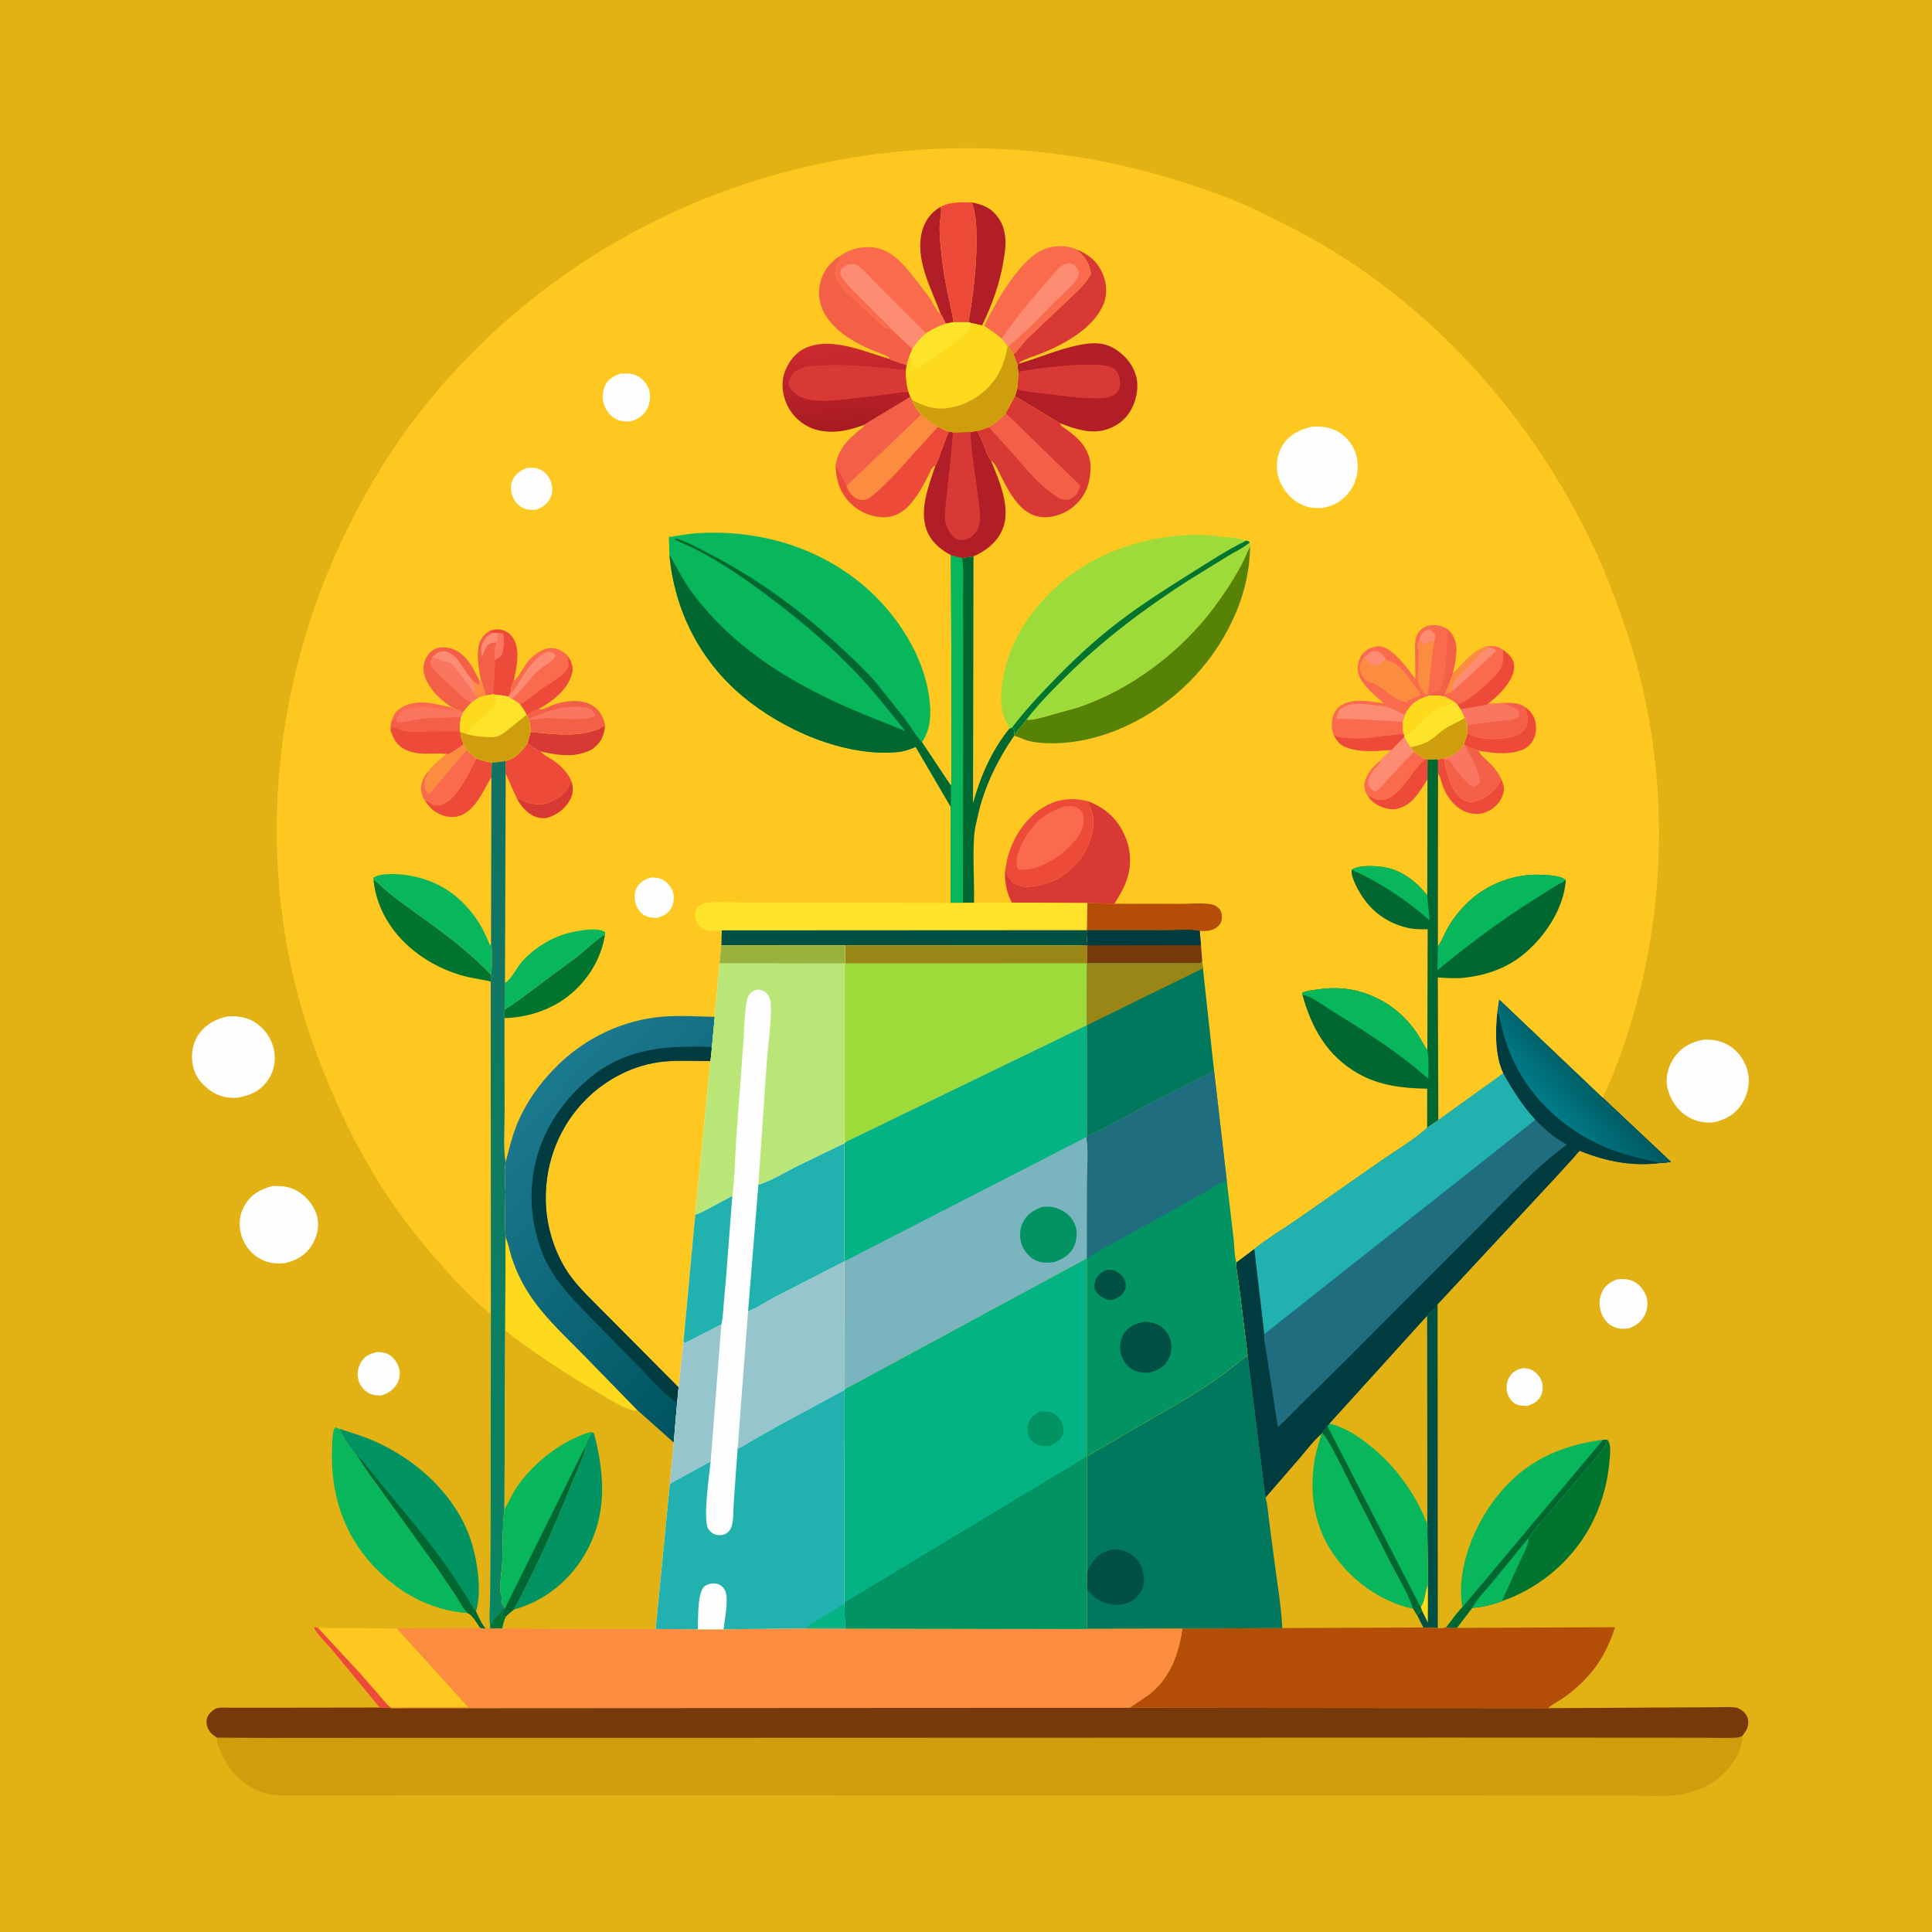 <svg version="1.1" xmlns="http://www.w3.org/2000/svg" style="display: block;" viewBox="0 0 2048 2048" width="1024" height="1024">
<defs>
	<linearGradient id="Gradient1" gradientUnits="userSpaceOnUse" x1="1687.16" y1="1139.85" x2="1644.19" y2="1177.8">
		<stop class="stop0" offset="0" stop-opacity="1" stop-color="rgb(0,89,96)"/>
		<stop class="stop1" offset="1" stop-opacity="1" stop-color="rgb(0,124,137)"/>
	</linearGradient>
	<linearGradient id="Gradient2" gradientUnits="userSpaceOnUse" x1="898.196" y1="454.685" x2="894.256" y2="364.805">
		<stop class="stop0" offset="0" stop-opacity="1" stop-color="rgb(168,26,35)"/>
		<stop class="stop1" offset="1" stop-opacity="1" stop-color="rgb(204,43,48)"/>
	</linearGradient>
	<linearGradient id="Gradient3" gradientUnits="userSpaceOnUse" x1="598.097" y1="1253.29" x2="455.819" y2="1274.14">
		<stop class="stop0" offset="0" stop-opacity="1" stop-color="rgb(18,113,99)"/>
		<stop class="stop1" offset="1" stop-opacity="1" stop-color="rgb(9,134,99)"/>
	</linearGradient>
	<linearGradient id="Gradient4" gradientUnits="userSpaceOnUse" x1="831.806" y1="1395.49" x2="572.036" y2="1151.41">
		<stop class="stop0" offset="0" stop-opacity="1" stop-color="rgb(0,84,96)"/>
		<stop class="stop1" offset="1" stop-opacity="1" stop-color="rgb(27,121,143)"/>
	</linearGradient>
</defs>
<path transform="translate(0,0)" fill="rgb(226,177,20)" d="M -0 -0 L 2048 0 L 2048 2048 L -0 2048 L -0 -0 z"/>
<path transform="translate(0,0)" fill="rgb(254,254,254)" d="M 1614.26 1450.23 C 1616.78 1450.44 1619.45 1450.6 1621.86 1451.41 C 1627.13 1453.19 1632.07 1458.49 1634.07 1463.63 C 1635.86 1468.23 1635.79 1475.07 1633.52 1479.5 C 1630.34 1485.69 1625.39 1488.16 1619.06 1490.33 C 1614.42 1490.23 1610.14 1490.33 1606 1487.89 C 1601.41 1485.17 1598.72 1480.41 1597.57 1475.3 C 1596.38 1469.98 1597.31 1463.86 1600.28 1459.24 C 1603.73 1453.88 1608.26 1451.72 1614.26 1450.23 z"/>
<path transform="translate(0,0)" fill="rgb(254,254,254)" d="M 399.681 1433.21 C 403.37 1433.28 407.063 1433.58 410.5 1435.07 C 416.073 1437.47 420.872 1443.52 422.63 1449.24 C 424.407 1455.02 424.157 1460.71 421.295 1466.07 C 417.524 1473.14 411.89 1476.75 404.518 1479.22 C 400.396 1479.23 396.207 1479.18 392.379 1477.49 C 386.476 1474.87 382.184 1469.74 380.195 1463.63 C 378.124 1457.27 379.196 1450.04 382.504 1444.27 C 386.556 1437.2 392.247 1435.08 399.681 1433.21 z"/>
<path transform="translate(0,0)" fill="rgb(254,254,254)" d="M 1714.14 1356.15 C 1719.67 1355.69 1724.2 1355.43 1729.53 1357.42 C 1736.91 1360.18 1741.99 1366.3 1744.87 1373.5 C 1747.21 1379.34 1746.57 1387.25 1744.05 1392.93 C 1740.58 1400.73 1734.98 1404.76 1727.31 1407.9 C 1722.31 1408.85 1717.9 1408.92 1712.98 1407.41 C 1706.41 1405.39 1701.49 1400.49 1698.6 1394.36 C 1695.13 1387.01 1694.54 1378.85 1697.51 1371.19 C 1700.71 1362.96 1706.39 1359.28 1714.14 1356.15 z"/>
<path transform="translate(0,0)" fill="rgb(0,81,67)" d="M 1512.62 1394.91 C 1514.54 1392.86 1516.42 1390.71 1518.65 1388.98 C 1521.39 1386.86 1522.41 1385.8 1523.9 1382.61 L 1524.13 1725.77 L 1521.53 1725.63 L 1508.58 1725.19 L 1502.08 1712.13 L 1507.27 1707.05 L 1505.91 1703.59 C 1511.33 1696.03 1509.9 1687.58 1513.71 1679.95 L 1512.93 1614.33 L 1512.62 1394.91 z"/>
<path transform="translate(0,0)" fill="rgb(254,218,28)" d="M 1505.91 1703.59 C 1511.33 1696.03 1509.9 1687.58 1513.71 1679.95 L 1513.57 1720.06 L 1507.27 1707.05 L 1505.91 1703.59 z"/>
<path transform="translate(0,0)" fill="rgb(254,254,254)" d="M 288.818 1257.24 C 299.471 1257.22 306.637 1257.33 316.246 1263.17 C 326.046 1269.12 334.333 1280.01 336.61 1291.3 C 338.616 1301.23 335.598 1312.24 330.17 1320.6 C 323.434 1330.96 313.982 1336.23 302.242 1338.93 C 293.581 1339.81 285.524 1339.22 277.604 1335.37 C 267.476 1330.45 259.354 1321.06 256.116 1310.29 C 252.779 1299.2 253.26 1288.18 259.134 1278 C 265.859 1266.34 276.188 1260.49 288.818 1257.24 z"/>
<path transform="translate(0,0)" fill="rgb(254,254,254)" d="M 1805.12 1102.25 C 1815.31 1101.53 1825.24 1103.23 1833.87 1108.92 C 1843.88 1115.52 1850.82 1126.3 1853.14 1138.03 C 1855.3 1148.96 1852.15 1162.01 1845.86 1171.17 C 1838.58 1181.78 1828.65 1187.22 1816.25 1189.75 C 1806.45 1190.77 1796.95 1188.58 1788.57 1183.4 C 1777.79 1176.74 1770.11 1165.13 1767.46 1152.78 C 1765.21 1142.23 1768.21 1130.8 1774.08 1121.94 C 1781.57 1110.62 1792.08 1104.75 1805.12 1102.25 z"/>
<path transform="translate(0,0)" fill="rgb(254,254,254)" d="M 242.07 1077.23 C 252.655 1077.04 261.9 1078.16 271 1084.13 C 281.146 1090.79 288.521 1101.96 290.611 1113.97 C 292.527 1124.98 290.271 1136.44 283.687 1145.54 C 275.442 1156.95 264.819 1161.39 251.509 1163.67 C 242.651 1164.27 234.017 1162.81 226.291 1158.18 C 215.619 1151.78 207.162 1142.25 204.5 1129.83 C 202.074 1118.51 203.996 1105.97 210.637 1096.38 C 218.225 1085.43 229.353 1079.88 242.07 1077.23 z"/>
<path transform="translate(0,0)" fill="rgb(1,116,47)" d="M 1703.95 1526.15 C 1707.51 1530.17 1706.98 1537.65 1706.66 1542.78 C 1703.73 1590.08 1684.86 1632.39 1649 1664.06 C 1632.57 1678.56 1612.57 1690.29 1591.81 1697.37 L 1610.89 1655.49 C 1614.2 1648.07 1620.25 1638.25 1620.38 1630.14 C 1625.58 1621.32 1634.22 1612.82 1640.97 1605 L 1691.05 1546.2 C 1695.7 1540.17 1702.23 1533.64 1703.95 1526.15 z"/>
<path transform="translate(0,0)" fill="rgb(254,200,32)" d="M 402.467 1810.11 L 351.688 1748.5 C 348.387 1744.57 334.366 1730.26 333.5 1726.58 C 333.351 1725.94 333.5 1725.27 333.5 1724.62 L 337.002 1725.55 L 420.92 1726.28 L 495.186 1808.24 C 496.432 1809.56 496.288 1808.88 496.293 1810.03 L 414.693 1810.16 L 414.746 1810.74 L 402.467 1810.11 z"/>
<path transform="translate(0,0)" fill="rgb(237,74,58)" d="M 402.467 1810.11 L 351.688 1748.5 C 348.387 1744.57 334.366 1730.26 333.5 1726.58 C 333.351 1725.94 333.5 1725.27 333.5 1724.62 L 337.002 1725.55 L 381.413 1773.47 L 403.919 1799.22 C 406.883 1802.61 410.702 1808.09 414.693 1810.16 L 414.746 1810.74 L 402.467 1810.11 z"/>
<path transform="translate(0,0)" fill="rgb(2,147,99)" d="M 359.74 1514.62 C 373.275 1518.82 386.967 1523.02 399.845 1529 C 437.018 1546.26 470.466 1574.5 489.882 1611 C 499.088 1628.31 503.942 1646.6 506.386 1665.93 C 507.938 1678.2 508.61 1696.19 504.485 1707.89 C 507.448 1714.79 510.042 1720.7 514.824 1726.56 L 509.14 1725.86 C 506.017 1721.25 500.907 1711.95 495.797 1709.97 C 491.246 1706.72 487.571 1698.42 484.388 1693.53 L 462.515 1661.16 L 405.682 1582.3 C 396.241 1569.18 386.276 1556.26 378.122 1542.28 L 377.057 1541.89 C 370.965 1533.72 363.565 1524.08 359.74 1514.62 z"/>
<path transform="translate(0,0)" fill="rgb(0,103,49)" d="M 378.122 1542.28 C 382.387 1545.42 384.68 1549.3 387.914 1553.34 L 402.778 1571.56 C 429.281 1603.62 456.151 1634.9 479.64 1669.36 L 496.185 1695.18 C 498.785 1699.38 501.054 1704.36 504.485 1707.89 C 507.448 1714.79 510.042 1720.7 514.824 1726.56 L 509.14 1725.86 C 506.017 1721.25 500.907 1711.95 495.797 1709.97 C 491.246 1706.72 487.571 1698.42 484.388 1693.53 L 462.515 1661.16 L 405.682 1582.3 C 396.241 1569.18 386.276 1556.26 378.122 1542.28 z"/>
<path transform="translate(0,0)" fill="rgb(8,182,92)" d="M 495.797 1709.97 C 456.681 1707.14 423.528 1689.02 396.527 1660.67 C 363.869 1626.37 350.269 1582.93 351.995 1536 C 352.176 1531.08 352.053 1516.28 355.5 1513.02 L 359.74 1514.62 C 363.565 1524.08 370.965 1533.72 377.057 1541.89 L 378.122 1542.28 C 386.276 1556.26 396.241 1569.18 405.682 1582.3 L 462.515 1661.16 L 484.388 1693.53 C 487.571 1698.42 491.246 1706.72 495.797 1709.97 z"/>
<path transform="translate(0,0)" fill="rgb(226,177,20)" d="M 1512.62 1394.91 L 1512.93 1614.33 C 1510.82 1611.6 1509.85 1607.8 1508.37 1604.66 C 1504.99 1597.47 1501.37 1590.47 1497.19 1583.71 C 1483.42 1561.4 1467.24 1543.21 1446.07 1527.67 C 1434.68 1519.3 1423.08 1512.29 1409.21 1509.01 L 1512.62 1394.91 z"/>
<path transform="translate(0,0)" fill="rgb(8,182,92)" d="M 1699.32 1526.17 L 1703.95 1526.15 C 1702.23 1533.64 1695.7 1540.17 1691.05 1546.2 L 1640.97 1605 C 1634.22 1612.82 1625.58 1621.32 1620.38 1630.14 C 1620.25 1638.25 1614.2 1648.07 1610.89 1655.49 L 1591.81 1697.37 C 1581.83 1701.11 1571.36 1703.69 1560.69 1704.33 L 1544.41 1725.62 C 1540.39 1725.84 1536.92 1726.12 1533.02 1724.97 C 1538.8 1718.02 1543.68 1710.17 1550.14 1703.84 L 1550.05 1703.21 L 1549.6 1700.25 C 1544.46 1661.56 1562.41 1617.82 1585.69 1587.77 C 1615.09 1549.82 1652.55 1532.28 1699.32 1526.17 z"/>
<path transform="translate(0,0)" fill="rgb(0,103,49)" d="M 1699.32 1526.17 L 1703.95 1526.15 C 1702.23 1533.64 1695.7 1540.17 1691.05 1546.2 L 1640.97 1605 C 1634.22 1612.82 1625.58 1621.32 1620.38 1630.14 C 1620.25 1638.25 1614.2 1648.07 1610.89 1655.49 L 1591.81 1697.37 C 1581.83 1701.11 1571.36 1703.69 1560.69 1704.33 L 1544.41 1725.62 C 1540.39 1725.84 1536.92 1726.12 1533.02 1724.97 C 1538.8 1718.02 1543.68 1710.17 1550.14 1703.84 L 1699.32 1526.17 z"/>
<path transform="translate(0,0)" fill="rgb(8,182,92)" d="M 1620.38 1630.14 C 1620.25 1638.25 1614.2 1648.07 1610.89 1655.49 L 1591.81 1697.37 C 1581.83 1701.11 1571.36 1703.69 1560.69 1704.33 C 1566.27 1693.95 1575.87 1684.63 1583.39 1675.56 L 1620.38 1630.14 z"/>
<path transform="translate(0,0)" fill="rgb(226,177,20)" d="M 1409.21 1509.01 C 1423.08 1512.29 1434.68 1519.3 1446.07 1527.67 C 1467.24 1543.21 1483.42 1561.4 1497.19 1583.71 C 1501.37 1590.47 1504.99 1597.47 1508.37 1604.66 C 1509.85 1607.8 1510.82 1611.6 1512.93 1614.33 L 1513.71 1679.95 C 1509.9 1687.58 1511.33 1696.03 1505.91 1703.59 L 1507.27 1707.05 L 1502.08 1712.13 L 1508.58 1725.19 L 1359.3 1725.81 C 1358.07 1701.35 1353.55 1676.27 1350.54 1651.93 L 1345.31 1611.99 C 1344.24 1603.8 1343.75 1595.29 1341.54 1587.32 L 1378.36 1544.8 C 1385.53 1536.39 1392.48 1526.99 1400.89 1519.78 L 1401.21 1518.74 C 1402.72 1516.28 1405.23 1514.02 1407.22 1511.89 L 1409.21 1509.01 z"/>
<path transform="translate(0,0)" fill="rgb(8,182,92)" d="M 1401.21 1518.74 C 1407.72 1525.42 1412.36 1536.13 1416.9 1544.3 L 1470.35 1649.28 C 1479.48 1667.49 1491.14 1686.27 1498.1 1705.35 L 1491.5 1703.86 C 1456.87 1694.42 1425.67 1669.36 1407.78 1638.39 C 1391.2 1609.68 1387.96 1575.44 1394.35 1543.34 C 1395.95 1535.29 1398.73 1527.68 1400.89 1519.78 L 1401.21 1518.74 z"/>
<path transform="translate(0,0)" fill="rgb(8,182,92)" d="M 1409.21 1509.01 C 1423.08 1512.29 1434.68 1519.3 1446.07 1527.67 C 1467.24 1543.21 1483.42 1561.4 1497.19 1583.71 C 1501.37 1590.47 1504.99 1597.47 1508.37 1604.66 C 1509.85 1607.8 1510.82 1611.6 1512.93 1614.33 L 1513.71 1679.95 C 1509.9 1687.58 1511.33 1696.03 1505.91 1703.59 L 1507.27 1707.05 L 1502.08 1712.13 L 1498.1 1705.35 C 1491.14 1686.27 1479.48 1667.49 1470.35 1649.28 L 1416.9 1544.3 C 1412.36 1536.13 1407.72 1525.42 1401.21 1518.74 C 1402.72 1516.28 1405.23 1514.02 1407.22 1511.89 L 1409.21 1509.01 z"/>
<path transform="translate(0,0)" fill="rgb(0,103,49)" d="M 1401.21 1518.74 C 1402.72 1516.28 1405.23 1514.02 1407.22 1511.89 L 1505.91 1703.59 L 1507.27 1707.05 L 1502.08 1712.13 L 1498.1 1705.35 C 1491.14 1686.27 1479.48 1667.49 1470.35 1649.28 L 1416.9 1544.3 C 1412.36 1536.13 1407.72 1525.42 1401.21 1518.74 z"/>
<path transform="translate(0,0)" fill="rgb(180,78,7)" d="M 1508.58 1725.19 L 1521.53 1725.63 L 1524.13 1725.77 C 1527.32 1725.94 1529.98 1726.22 1533.02 1724.97 C 1536.92 1726.12 1540.39 1725.84 1544.41 1725.62 L 1711.96 1724.92 C 1701.89 1756.76 1686.57 1778.06 1659.74 1798.11 C 1653.75 1802.58 1646.39 1806.09 1640.78 1810.75 L 1197.12 1810.31 L 1216.59 1797.33 C 1240.02 1779.79 1249.2 1754.3 1253.29 1726.53 L 1200.56 1726.64 L 1359.3 1725.81 L 1508.58 1725.19 z"/>
<path transform="translate(0,0)" fill="rgb(0,120,94)" d="M 1322.53 1436.52 L 1341.54 1587.32 C 1343.75 1595.29 1344.24 1603.8 1345.31 1611.99 L 1350.54 1651.93 C 1353.55 1676.27 1358.07 1701.35 1359.3 1725.81 L 1200.56 1726.64 L 1152.06 1726.73 L 1151.99 1684.28 L 1152.04 1669.24 L 1152.01 1543.96 L 1201.93 1514.67 C 1229.51 1498.68 1258.24 1483.09 1284.66 1465.3 C 1297.81 1456.45 1310.12 1446.36 1322.53 1436.52 z"/>
<path transform="translate(0,0)" fill="rgb(0,81,67)" d="M 1152.04 1669.24 C 1152.98 1664.39 1154.11 1661.52 1156.93 1657.5 L 1157.75 1656.31 C 1162.93 1648.84 1170.08 1644.12 1179.11 1642.73 C 1187.08 1641.51 1194.88 1644.47 1201.15 1649.26 C 1208.7 1655.03 1211.67 1662.99 1212.57 1672.2 C 1213.23 1678.91 1210.89 1686.06 1206.57 1691.21 C 1201.76 1696.94 1194.28 1700.63 1186.83 1701.13 C 1181.84 1701.46 1177.38 1701.06 1172.63 1699.44 L 1171.1 1698.94 C 1163.13 1696.23 1157.03 1690.95 1151.99 1684.28 L 1152.04 1669.24 z"/>
<path transform="translate(0,0)" fill="rgb(32,109,127)" d="M 1587.28 1072.15 L 1589.12 1059.26 L 1698.99 1163.62 L 1771.25 1231.63 C 1767.62 1232.12 1763.79 1232.95 1760.15 1232.85 C 1730.47 1236.48 1704.33 1231.46 1676.7 1220.81 C 1675.99 1220.54 1675.28 1219.72 1674.56 1219.98 C 1673.48 1220.38 1669.32 1225.81 1668.31 1226.93 L 1647.89 1249.28 L 1523.9 1382.61 C 1522.41 1385.8 1521.39 1386.86 1518.65 1388.98 C 1516.42 1390.71 1514.54 1392.86 1512.62 1394.91 L 1409.21 1509.01 L 1407.22 1511.89 C 1405.23 1514.02 1402.72 1516.28 1401.21 1518.74 L 1400.89 1519.78 C 1392.48 1526.99 1385.53 1536.39 1378.36 1544.8 L 1341.54 1587.32 L 1322.53 1436.52 L 1313.73 1365 C 1312.64 1356.25 1310.51 1347.08 1310.42 1338.29 L 1329.58 1323.83 C 1343.35 1312.49 1359.54 1303.13 1374.22 1292.91 L 1465.56 1229.09 C 1481.12 1218.36 1498.9 1208.01 1512.85 1195.26 L 1524.71 1187.11 L 1593.47 1137.62 C 1584.47 1119.29 1585.05 1091.8 1587.28 1072.15 z"/>
<path transform="translate(0,0)" fill="rgb(33,177,174)" d="M 1593.47 1137.62 C 1603.34 1155.29 1613.94 1171.99 1627.62 1186.95 L 1340.11 1414.28 L 1329.58 1323.83 C 1343.35 1312.49 1359.54 1303.13 1374.22 1292.91 L 1465.56 1229.09 C 1481.12 1218.36 1498.9 1208.01 1512.85 1195.26 L 1524.71 1187.11 L 1593.47 1137.62 z"/>
<path transform="translate(0,0)" fill="rgb(0,59,64)" d="M 1587.28 1072.15 L 1589.12 1059.26 L 1698.99 1163.62 L 1771.25 1231.63 C 1767.62 1232.12 1763.79 1232.95 1760.15 1232.85 C 1730.47 1236.48 1704.33 1231.46 1676.7 1220.81 C 1675.99 1220.54 1675.28 1219.72 1674.56 1219.98 C 1673.48 1220.38 1669.32 1225.81 1668.31 1226.93 L 1647.89 1249.28 L 1523.9 1382.61 C 1522.41 1385.8 1521.39 1386.86 1518.65 1388.98 C 1516.42 1390.71 1514.54 1392.86 1512.62 1394.91 L 1409.21 1509.01 L 1407.22 1511.89 C 1405.23 1514.02 1402.72 1516.28 1401.21 1518.74 L 1400.89 1519.78 C 1392.48 1526.99 1385.53 1536.39 1378.36 1544.8 L 1341.54 1587.32 L 1322.53 1436.52 L 1313.73 1365 C 1312.64 1356.25 1310.51 1347.08 1310.42 1338.29 L 1329.58 1323.83 L 1340.11 1414.28 C 1339.28 1418.93 1341.62 1428.16 1342.27 1433.1 L 1354.58 1512.88 C 1363.43 1505.07 1371.52 1496.13 1379.94 1487.85 L 1426.24 1442.32 L 1570.46 1297.62 C 1599.6 1268.66 1627.71 1237.64 1660.95 1213.35 C 1647.97 1206.32 1637.81 1197.58 1627.62 1186.95 C 1613.94 1171.99 1603.34 1155.29 1593.47 1137.62 C 1584.47 1119.29 1585.05 1091.8 1587.28 1072.15 z"/>
<path transform="translate(0,0)" fill="url(#Gradient1)" d="M 1587.28 1072.15 L 1589.12 1059.26 L 1698.99 1163.62 L 1771.25 1231.63 C 1767.62 1232.12 1763.79 1232.95 1760.15 1232.85 C 1739.79 1228.22 1719.75 1223.84 1700.47 1215.5 C 1655 1195.84 1617.82 1160.21 1599.74 1113.75 C 1596.99 1106.67 1594.54 1099.32 1592.68 1091.95 C 1591.07 1085.6 1590.21 1079.36 1587.74 1073.23 L 1587.28 1072.15 z"/>
<path transform="translate(0,0)" fill="rgb(207,158,12)" d="M 509.14 1725.86 L 514.824 1726.56 L 519.983 1726.11 L 532.523 1726.1 L 695.047 1726.78 L 739.693 1727.07 L 766.996 1727.11 L 854.606 1726.17 L 895.759 1726.27 L 1152.06 1726.73 L 1200.56 1726.64 L 1253.29 1726.53 C 1249.2 1754.3 1240.02 1779.79 1216.59 1797.33 L 1197.12 1810.31 L 1640.78 1810.75 L 1779 1809.99 L 1818.32 1809.78 C 1825.11 1809.74 1832.6 1809.07 1839.3 1810 C 1842.92 1810.5 1846.09 1812.37 1848.62 1814.94 C 1851.88 1818.26 1853.26 1821.29 1853.22 1825.98 C 1853.16 1831.85 1850.51 1835.59 1846.98 1840.01 C 1847.1 1850.12 1843.38 1858.15 1838.02 1866.5 L 1837.11 1867.94 C 1825.09 1886.55 1804.93 1897.58 1783.68 1901.83 C 1766.17 1905.34 1745.06 1903.3 1727.07 1903.39 L 1602.07 1903.37 L 1143.84 1903.13 L 537.984 1903.02 L 367.84 1903.11 L 319.337 1903.14 C 309.022 1903.13 298.201 1903.79 288 1902.18 L 286.286 1901.93 C 268.948 1899.12 253.121 1887.74 243.145 1873.6 C 237.952 1866.23 229.652 1851.24 230.024 1841.97 L 225.336 1838.66 C 221.978 1835.7 219.35 1831.24 218.991 1826.75 C 218.651 1822.51 219.996 1818.51 223.113 1815.5 C 224.366 1814.29 227.144 1811.81 228.755 1811.19 C 232.937 1809.6 240.757 1810.29 245.279 1810.29 L 277.471 1810.29 L 402.467 1810.11 L 414.746 1810.74 L 414.693 1810.16 L 496.293 1810.03 C 496.288 1808.88 496.432 1809.56 495.186 1808.24 L 420.92 1726.28 L 509.14 1725.86 z"/>
<path transform="translate(0,0)" fill="rgb(119,56,12)" d="M 1640.78 1810.75 L 1779 1809.99 L 1818.32 1809.78 C 1825.11 1809.74 1832.6 1809.07 1839.3 1810 C 1842.92 1810.5 1846.09 1812.37 1848.62 1814.94 C 1851.88 1818.26 1853.26 1821.29 1853.22 1825.98 C 1853.16 1831.85 1850.51 1835.59 1846.98 1840.01 C 1844.78 1841.27 1842.9 1841.87 1840.34 1842 C 1829 1842.6 1817.39 1842.06 1806.02 1842.05 L 1739.02 1841.99 L 1535.27 1841.91 L 660.526 1842.18 L 376.156 1842.19 L 282.98 1842.25 L 230.024 1841.97 L 225.336 1838.66 C 221.978 1835.7 219.35 1831.24 218.991 1826.75 C 218.651 1822.51 219.996 1818.51 223.113 1815.5 C 224.366 1814.29 227.144 1811.81 228.755 1811.19 C 232.937 1809.6 240.757 1810.29 245.279 1810.29 L 277.471 1810.29 L 402.467 1810.11 L 414.746 1810.74 L 1197.12 1810.31 L 1640.78 1810.75 z"/>
<path transform="translate(0,0)" fill="rgb(251,140,64)" d="M 509.14 1725.86 L 514.824 1726.56 L 519.983 1726.11 L 532.523 1726.1 L 695.047 1726.78 L 739.693 1727.07 L 766.996 1727.11 L 854.606 1726.17 L 895.759 1726.27 L 1152.06 1726.73 L 1200.56 1726.64 L 1253.29 1726.53 C 1249.2 1754.3 1240.02 1779.79 1216.59 1797.33 L 1197.12 1810.31 L 414.746 1810.74 L 414.693 1810.16 L 496.293 1810.03 C 496.288 1808.88 496.432 1809.56 495.186 1808.24 L 420.92 1726.28 L 509.14 1725.86 z"/>
<path transform="translate(0,0)" fill="rgb(254,200,32)" d="M 520.322 1393.19 C 501.574 1378.25 485.384 1360.73 469.478 1342.9 C 442.261 1312.4 416.004 1278.18 395.076 1243 C 370.959 1202.45 351.446 1159.54 335.019 1115.38 C 270.023 940.632 282.74 743.334 361.301 575.212 C 381.347 532.312 406.03 489.369 434.194 451.27 C 518.35 337.429 636.415 250.303 769.356 202.081 C 924.25 145.897 1092.9 142.137 1250 191.949 C 1275.87 200.152 1301.54 208.724 1326.15 220.256 C 1361.65 236.887 1398.07 255.758 1430.77 277.361 C 1543.56 351.868 1632.86 459.331 1690.1 581.557 C 1701.14 605.126 1710.37 629.577 1719.17 654.057 C 1764.85 781.135 1770.63 922.301 1737.62 1052.98 C 1728.05 1090.87 1715.66 1128.21 1698.99 1163.62 L 1589.12 1059.26 L 1587.28 1072.15 C 1585.05 1091.8 1584.47 1119.29 1593.47 1137.62 L 1524.71 1187.11 L 1512.85 1195.26 C 1498.9 1208.01 1481.12 1218.36 1465.56 1229.09 L 1374.22 1292.91 C 1359.54 1303.13 1343.35 1312.49 1329.58 1323.83 L 1310.42 1338.29 C 1310.51 1347.08 1312.64 1356.25 1313.73 1365 L 1322.53 1436.52 C 1310.12 1446.36 1297.81 1456.45 1284.66 1465.3 C 1258.24 1483.09 1229.51 1498.68 1201.93 1514.67 L 1152.01 1543.96 L 1152.04 1669.24 L 1151.99 1684.28 L 1152.06 1726.73 L 895.759 1726.27 L 854.606 1726.17 L 766.996 1727.11 L 739.693 1727.07 L 695.047 1726.78 L 532.523 1726.1 L 519.983 1726.11 L 519.659 1724.6 C 518.04 1715.77 519.415 1703.9 519.507 1694.84 L 520.034 1631.5 L 520.322 1393.19 z"/>
<path transform="translate(0,0)" fill="rgb(217,57,52)" d="M 605.534 827.867 C 607.721 834.292 607.868 840.256 604.957 846.5 C 600.532 855.993 591.669 863.031 581.857 866.389 C 576.643 868.174 569.969 867.238 565.179 864.714 C 557.29 860.556 551.145 853.211 547.319 845.257 C 551.883 847.027 555.553 849.883 560.43 851.035 L 561.906 851.365 C 568.453 852.916 574.199 853.171 580.613 850.949 C 588.701 848.147 598.577 842.463 602.227 834.378 L 605.534 827.867 z"/>
<path transform="translate(0,0)" fill="rgb(237,74,58)" d="M 1511.02 804.324 L 1513.27 805.133 L 1513.16 826.107 C 1504.8 838.856 1497.65 853.305 1481.5 857.189 L 1480.39 857.466 C 1473.15 859.125 1463.59 855.791 1457.64 851.745 C 1454.31 849.489 1451.49 846.42 1449.35 843.037 C 1453.84 844.929 1457.66 847.32 1462.61 847.851 C 1481.97 849.924 1496.59 815.261 1510.29 804.854 L 1511.02 804.324 z"/>
<path transform="translate(0,0)" fill="rgb(237,74,58)" d="M 1524.37 805.024 L 1531.23 803.55 L 1530.75 805.306 C 1533.25 818.615 1538.49 838.822 1549.73 847.05 C 1553.74 849.981 1557.93 850.517 1562.72 849.57 C 1573.33 847.472 1582.74 840.198 1588.47 831.138 L 1591.6 826.031 C 1593.38 830.438 1595.03 835.809 1593.7 840.592 C 1591.39 848.86 1586.32 855.081 1578.79 859.245 C 1571.86 863.068 1564.03 863.848 1556.47 861.577 C 1543.31 857.628 1533.96 845.549 1529.33 833.119 C 1527.91 829.306 1527.12 824.563 1525.07 821.096 L 1524.39 820.002 L 1524.37 805.024 z"/>
<path transform="translate(0,0)" fill="rgb(237,74,58)" d="M 1616.14 749.24 C 1622.24 753.097 1626.22 758.432 1627.66 765.562 C 1629.22 773.315 1627.89 781.172 1623.25 787.6 C 1619.99 792.118 1615.21 794.529 1610 796.071 L 1608.61 796.496 C 1595.95 800.136 1580.06 798.106 1567.35 795.619 C 1565.6 794.823 1566.31 795.057 1564.59 794.596 C 1562.29 793.977 1560.06 793.468 1557.92 792.376 L 1554.56 790.778 L 1553.36 790.283 L 1551.64 789.491 L 1555.62 777.044 L 1560.5 779.669 C 1573.66 784.886 1595.48 784.484 1608.5 778.769 C 1612.59 776.976 1616.85 773.045 1618.5 768.839 C 1620.27 764.315 1619.78 760.052 1617.96 755.641 C 1617.27 753.983 1616.67 752.56 1616.37 750.776 L 1616.14 749.24 z"/>
<path transform="translate(0,0)" fill="rgb(254,254,254)" d="M 690.572 930.122 C 694.358 930.224 698 930.427 701.5 932.027 C 707.023 934.553 711.535 939.891 713.386 945.669 C 715.074 950.938 714.293 957.696 711.618 962.5 C 708.255 968.543 703.11 971.158 696.698 972.984 C 692.297 973.076 688.287 972.743 684.24 970.824 C 679.036 968.356 675.621 963.584 673.932 958.188 C 672.149 952.488 672.204 945.733 675.312 940.5 C 678.918 934.43 683.961 931.851 690.572 930.122 z"/>
<path transform="translate(0,0)" fill="rgb(254,254,254)" d="M 558.145 496.078 C 562.984 495.738 567.062 495.539 571.643 497.331 C 577.209 499.508 581.253 504.117 583.539 509.576 C 585.832 515.052 586.242 521.809 583.719 527.281 C 580.505 534.25 575.645 537.458 568.685 540.176 C 564.855 540.697 561.264 540.729 557.5 539.662 C 551.882 538.069 547.374 534.028 544.676 528.913 C 541.748 523.361 540.63 516.276 542.796 510.245 C 545.484 502.758 551.281 499.125 558.145 496.078 z"/>
<path transform="translate(0,0)" fill="rgb(217,57,52)" d="M 562.449 775.885 C 587.314 778.334 619.458 783.04 641.415 769.095 C 640.217 779.388 637.952 785.982 629.751 792.71 C 626.269 795.567 622.248 796.922 618 798.2 L 616.546 798.646 C 603.031 802.526 586.586 799.715 573.167 796.59 L 570 794.989 C 565.931 792.928 562.603 790.555 559.05 787.724 L 562.449 775.885 z"/>
<path transform="translate(0,0)" fill="rgb(237,74,58)" d="M 504.844 803.813 C 510.434 805.981 515.381 807.47 521.337 808.293 L 520.903 823.933 C 511.837 838.372 503.412 861.254 484.724 865.511 C 476.995 867.271 467.561 864.717 461.097 860.265 C 456.769 857.284 452.909 852.978 450.38 848.369 C 452.199 848.825 453.921 849.302 455.426 850.449 L 458.373 852.591 C 461.252 854.095 464.537 854.128 467.582 853.183 C 484.169 848.034 497.4 818.294 504.844 803.813 z"/>
<path transform="translate(0,0)" fill="rgb(254,254,254)" d="M 657.204 396.196 C 662.202 395.905 667.167 395.447 672 397.076 C 679.431 399.581 684.198 404.206 687.355 411.324 C 690.204 417.748 689.381 425.821 686.619 432.154 C 683.315 439.733 677.755 443.169 670.457 446.17 C 664.97 447.18 659.729 447.067 654.5 444.947 C 648.02 442.32 643.434 436.66 640.848 430.314 C 638.039 423.417 638.344 415.597 641.378 408.838 C 644.545 401.781 650.428 398.867 657.204 396.196 z"/>
<path transform="translate(0,0)" fill="rgb(178,30,39)" d="M 997.048 219.273 C 998.807 223.354 996.32 232.995 996.123 237.834 C 995.854 244.416 996.273 251.102 996.8 257.664 C 998.109 273.954 1000.44 290.255 1003.62 306.281 C 1005.93 317.958 1009.19 329.728 1010.7 341.522 L 1002.56 343.176 C 1001.01 339.814 999.612 336.315 997.348 333.363 C 987.263 305.548 968.814 274.028 977.952 243.312 C 980.961 233.2 987.832 224.405 997.048 219.273 z"/>
<path transform="translate(0,0)" fill="rgb(250,107,77)" d="M 491.428 788.836 L 494.742 794.829 L 504.844 803.813 C 497.4 818.294 484.169 848.034 467.582 853.183 C 464.537 854.128 461.252 854.095 458.373 852.591 L 455.426 850.449 C 453.921 849.302 452.199 848.825 450.38 848.369 C 448.069 846.047 446.48 840.243 446.359 837 C 446.076 829.411 449.394 822.244 454.679 816.985 C 459.814 810.175 467.351 804.491 473.952 799.079 L 474.59 799.577 C 480.491 796.86 486.043 792.487 491.428 788.836 z"/>
<path transform="translate(0,0)" fill="rgb(251,140,64)" d="M 491.428 788.836 L 494.742 794.829 L 455.459 841.5 C 453.315 841.019 452.234 839.434 451.165 837.5 C 449.53 834.544 449.624 828.97 450.657 825.78 C 451.69 822.587 453.98 820.396 454.679 816.985 C 459.814 810.175 467.351 804.491 473.952 799.079 L 474.59 799.577 C 480.491 796.86 486.043 792.487 491.428 788.836 z"/>
<path transform="translate(0,0)" fill="rgb(243,96,71)" d="M 1593.79 745.092 C 1600.66 745.122 1609.83 744.751 1615.76 748.824 L 1616.14 749.24 L 1616.37 750.776 C 1616.67 752.56 1617.27 753.983 1617.96 755.641 C 1619.78 760.052 1620.27 764.315 1618.5 768.839 C 1616.85 773.045 1612.59 776.976 1608.5 778.769 C 1595.48 784.484 1573.66 784.886 1560.5 779.669 L 1555.62 777.044 L 1555.23 768.702 C 1554.72 766.012 1553.78 763.639 1552.77 761.11 L 1548.22 751.535 C 1554.2 751.251 1560.63 749.628 1566.56 748.651 C 1569.97 748.09 1574.37 747.98 1577.2 745.89 C 1582.75 746.298 1588.26 745.593 1593.79 745.092 z"/>
<path transform="translate(0,0)" fill="rgb(251,118,97)" d="M 1577.2 745.89 C 1582.75 746.298 1588.26 745.593 1593.79 745.092 L 1594.49 745.604 C 1599.45 749.055 1606.75 748.564 1610.01 754 C 1609.93 755.736 1610.35 758.73 1609.02 759.944 C 1604.6 763.974 1591.52 764.001 1585.68 764.655 L 1555.23 768.702 C 1554.72 766.012 1553.78 763.639 1552.77 761.11 L 1548.22 751.535 C 1554.2 751.251 1560.63 749.628 1566.56 748.651 C 1569.97 748.09 1574.37 747.98 1577.2 745.89 z"/>
<path transform="translate(0,0)" fill="rgb(250,107,77)" d="M 1488.58 781.221 C 1490.65 785.037 1492.62 788.632 1495.32 792.06 L 1498.81 796.602 C 1502.69 799.321 1506.61 802.547 1511.02 804.324 L 1510.29 804.854 C 1496.59 815.261 1481.97 849.924 1462.61 847.851 C 1457.66 847.32 1453.84 844.929 1449.35 843.037 C 1447.2 839.077 1445.7 835.326 1446.43 830.727 C 1447.99 820.965 1455.92 811.514 1463.84 806.022 C 1464.33 804.201 1473.08 796.917 1474.89 795.18 L 1476.07 794 C 1480.04 789.491 1484.24 785.402 1488.58 781.221 z"/>
<path transform="translate(0,0)" fill="rgb(254,140,115)" d="M 1488.58 781.221 C 1490.65 785.037 1492.62 788.632 1495.32 792.06 L 1498.81 796.602 L 1472.6 824.663 C 1468.12 829.518 1463.68 835.669 1458 839.097 C 1455.55 838.584 1453.7 836.811 1452.26 834.819 C 1450.29 832.111 1449.78 829.77 1450.5 826.49 C 1451.21 823.246 1453.03 820.552 1454.87 817.881 L 1455.75 816.539 C 1458.37 812.895 1462.48 810.442 1463.84 806.022 C 1464.33 804.201 1473.08 796.917 1474.89 795.18 L 1476.07 794 C 1480.04 789.491 1484.24 785.402 1488.58 781.221 z"/>
<path transform="translate(0,0)" fill="rgb(243,96,71)" d="M 570.892 751.546 C 576.015 753.248 581.749 748.719 586.947 746.993 C 605.123 740.955 628.653 739.697 638.404 759.557 C 639.834 762.47 640.893 765.887 641.415 769.095 C 619.458 783.04 587.314 778.334 562.449 775.885 C 562.146 769.408 561.482 763.854 558.627 757.951 C 560.22 756.775 561.684 755.664 563.463 754.78 C 565.933 753.554 568.22 752.26 570.892 751.546 z"/>
<path transform="translate(0,0)" fill="rgb(251,118,97)" d="M 604.501 749.362 C 610.157 748.986 615.908 748.854 621.5 749.982 C 625.139 750.716 628.313 752.903 630.111 756.168 C 631.038 757.852 630.64 757.838 630.134 759.5 C 617.419 763.574 602.924 762.169 589.753 761.634 C 584.269 761.221 578.988 761.013 573.5 761.695 C 568.8 762.279 564.157 763.658 559.425 762.65 C 574.181 755.518 588.146 751.063 604.501 749.362 z"/>
<path transform="translate(0,0)" fill="rgb(243,96,71)" d="M 1553.36 790.283 L 1554.56 790.778 L 1557.92 792.376 C 1560.06 793.468 1562.29 793.977 1564.59 794.596 C 1566.31 795.057 1565.6 794.823 1567.35 795.619 C 1569.16 800.758 1577.32 806.728 1581.16 810.89 C 1585.27 815.339 1588.91 820.604 1591.6 826.031 L 1588.47 831.138 C 1582.74 840.198 1573.33 847.472 1562.72 849.57 C 1557.93 850.517 1553.74 849.981 1549.73 847.05 C 1538.49 838.822 1533.25 818.615 1530.75 805.306 L 1531.23 803.55 C 1534.64 802.959 1537.22 802.068 1540.21 800.272 L 1541.45 799.5 C 1545.61 796.94 1548.5 793.172 1551.64 789.491 L 1553.36 790.283 z"/>
<path transform="translate(0,0)" fill="rgb(251,118,97)" d="M 1551.64 789.491 L 1553.36 790.283 L 1553.86 791.414 C 1557.98 800.694 1563.17 808.47 1566.57 818.312 C 1567.95 822.277 1569.54 825.575 1568.5 829.764 C 1566.7 831.621 1564.82 833.893 1562 833.954 C 1558.01 834.041 1547.82 821.622 1545.17 818.5 C 1541.64 814.324 1539.26 807.787 1534.5 805 C 1533.3 805.131 1531.95 805.416 1530.75 805.306 L 1531.23 803.55 C 1534.64 802.959 1537.22 802.068 1540.21 800.272 L 1541.45 799.5 C 1545.61 796.94 1548.5 793.172 1551.64 789.491 z"/>
<path transform="translate(0,0)" fill="rgb(237,74,58)" d="M 519.426 668.517 C 525.766 666.859 530.726 666.232 536.677 669.5 C 542.114 672.486 545.823 678.402 547.299 684.336 C 550.158 695.835 547.162 710.119 544.698 721.52 C 542.345 725.689 541.777 730.619 540.848 735.272 L 538.894 738.466 C 533.987 737.225 529.092 736.788 524.072 736.281 L 523.068 735.958 L 514.473 737.277 C 513.973 731.926 511.986 726.774 510.339 721.681 C 507.654 710.521 505.547 696.963 507.417 685.5 C 508.665 677.847 513.176 672.681 519.426 668.517 z"/>
<path transform="translate(0,0)" fill="rgb(251,118,97)" d="M 526.978 670.97 L 532.836 671.282 C 535.398 675.524 533.986 687.649 532.598 692.652 C 531.776 695.617 529.738 696.52 527.366 698.067 L 525.171 699.534 L 524.698 698.788 C 522.791 694.624 524.343 685.284 525.644 680.953 C 527.744 679.316 527.891 676.059 528.555 673.5 L 526.978 670.97 z"/>
<path transform="translate(0,0)" fill="rgb(243,96,71)" d="M 510.339 721.681 C 507.654 710.521 505.547 696.963 507.417 685.5 C 508.665 677.847 513.176 672.681 519.426 668.517 L 522.133 671.079 L 526.978 670.97 L 528.555 673.5 C 527.891 676.059 527.744 679.316 525.644 680.953 C 524.343 685.284 522.791 694.624 524.698 698.788 L 525.171 699.534 L 523.068 735.958 L 514.473 737.277 C 513.973 731.926 511.986 726.774 510.339 721.681 z"/>
<path transform="translate(0,0)" fill="rgb(254,140,115)" d="M 522.133 671.079 L 526.978 670.97 L 528.555 673.5 C 527.891 676.059 527.744 679.316 525.644 680.953 L 523.917 681.23 C 522.62 681.414 521.237 681.477 520 681.973 C 516.714 683.29 514.31 687.126 513.297 690.344 C 512.651 692.395 512.115 693.93 511 695.78 C 509.415 692.353 509.801 686.599 511.093 682.988 C 513.137 677.276 516.752 673.649 522.133 671.079 z"/>
<path transform="translate(0,0)" fill="rgb(1,116,47)" d="M 534.782 1070.34 C 546.575 1063.15 558.012 1053.99 569.148 1045.76 L 612.287 1013.78 C 617.455 1009.77 637.081 991.537 641.325 990.85 C 637.065 1017.8 621.54 1041.93 599.613 1057.98 C 581.155 1071.5 557.552 1078.67 534.769 1079.24 L 534.782 1070.34 z"/>
<path transform="translate(0,0)" fill="rgb(243,96,71)" d="M 478.116 749.328 C 470.258 743.917 462.371 737.324 456.87 729.442 C 451.604 721.897 447.304 713.093 449.413 703.658 C 450.812 697.402 454.446 691.685 460.077 688.446 C 465.613 685.262 473.453 685.77 479.3 687.757 C 493.891 692.715 501.81 708.053 507.932 721.162 L 510.339 721.681 C 511.986 726.774 513.973 731.926 514.473 737.277 L 507.084 739.838 L 499.788 744.874 C 496.611 748.108 493.719 751.186 491.122 754.923 C 486.547 753.937 482.303 751.372 478.116 749.328 z"/>
<path transform="translate(0,0)" fill="rgb(254,140,115)" d="M 458.1 696.769 C 462.091 692.893 465.007 689.944 471 690.367 C 475.771 690.704 481.693 695.164 484.587 698.689 L 485.78 700.323 L 499.32 719.76 C 501.85 722.106 504.694 725.52 508.298 725.5 L 508.022 724.388 C 507.635 722.594 507.748 723.26 507.932 721.162 L 510.339 721.681 C 511.986 726.774 513.973 731.926 514.473 737.277 L 507.084 739.838 C 504.49 738.543 504.121 737.225 502.661 734.773 L 494.956 724.198 C 492.573 721.105 478.821 703.325 476.641 702.38 C 475.072 701.7 471.654 701.748 469.843 701.518 C 467.292 700.213 464.717 698.6 461.854 698.197 C 460.201 697.965 459.522 697.64 458.1 696.769 z"/>
<path transform="translate(0,0)" fill="rgb(251,140,64)" d="M 499.32 719.76 C 501.85 722.106 504.694 725.52 508.298 725.5 L 508.022 724.388 C 507.635 722.594 507.748 723.26 507.932 721.162 L 510.339 721.681 C 511.986 726.774 513.973 731.926 514.473 737.277 L 507.084 739.838 C 504.49 738.543 504.121 737.225 502.661 734.773 L 502.945 733.97 C 503.959 730.586 503.331 728.607 501.794 725.51 L 499.32 719.76 z"/>
<path transform="translate(0,0)" fill="rgb(251,118,97)" d="M 458.1 696.769 C 459.522 697.64 460.201 697.965 461.854 698.197 C 464.717 698.6 467.292 700.213 469.843 701.518 C 471.654 701.748 475.072 701.7 476.641 702.38 C 478.821 703.325 492.573 721.105 494.956 724.198 L 502.661 734.773 C 504.121 737.225 504.49 738.543 507.084 739.838 L 499.788 744.874 C 492.757 742.238 486.607 735.184 481.177 730.113 C 472.953 722.432 462.539 714.064 456.304 704.733 C 455.975 700.706 456.087 700.276 458.1 696.769 z"/>
<path transform="translate(0,0)" fill="rgb(237,74,58)" d="M 559.05 787.724 C 562.603 790.555 565.931 792.928 570 794.989 L 573.167 796.59 C 576.644 800.731 581.145 802.64 585.609 805.5 C 593.699 810.683 601.834 818.929 605.534 827.867 L 602.227 834.378 C 598.577 842.463 588.701 848.147 580.613 850.949 C 574.199 853.171 568.453 852.916 561.906 851.365 L 560.43 851.035 C 555.553 849.883 551.883 847.027 547.319 845.257 L 536.079 820.091 L 535.85 806.617 C 545.879 804.492 553.676 795.934 559.05 787.724 z"/>
<path transform="translate(0,0)" fill="rgb(250,107,77)" d="M 544.698 721.52 C 547.933 720.561 557.048 704.015 560.554 700.093 C 564.447 695.739 569.149 692.096 574.386 689.5 C 579.994 686.72 585.35 686.081 591.313 688.06 C 595.74 689.819 599.295 692.226 602.254 696.016 C 606.133 702.522 608.13 707.165 606.076 714.694 C 601.551 731.279 585.248 743.636 570.892 751.546 C 568.22 752.26 565.933 753.554 563.463 754.78 C 561.684 755.664 560.22 756.775 558.627 757.951 L 558.152 757.745 C 556.702 753.778 553.742 750.217 551.334 746.763 C 548.415 744.354 545.798 742.439 542.399 740.76 L 538.894 738.466 L 540.848 735.272 C 541.777 730.619 542.345 725.689 544.698 721.52 z"/>
<path transform="translate(0,0)" fill="rgb(254,140,115)" d="M 540.848 735.272 C 546.037 731.578 548.752 725.165 552.113 719.915 C 557.836 710.975 569.094 694.615 579.5 691.13 C 582.281 690.198 584.481 691.154 586.916 692.4 L 589.016 695 C 587.671 700.192 576.053 706.11 571.889 709.77 C 561.185 719.18 553.623 731.889 542.399 740.76 L 538.894 738.466 L 540.848 735.272 z"/>
<path transform="translate(0,0)" fill="rgb(237,74,58)" d="M 602.254 696.016 C 606.133 702.522 608.13 707.165 606.076 714.694 C 601.551 731.279 585.248 743.636 570.892 751.546 C 568.22 752.26 565.933 753.554 563.463 754.78 C 561.684 755.664 560.22 756.775 558.627 757.951 L 558.152 757.745 C 556.702 753.778 553.742 750.217 551.334 746.763 C 559.526 742.32 566.143 736.008 573.711 730.687 C 582.071 724.808 592.427 719.564 599.394 712.062 C 601.136 710.186 602.073 707.857 602.957 705.5 C 602.328 702.294 602.27 699.277 602.254 696.016 z"/>
<path transform="translate(0,0)" fill="rgb(178,30,39)" d="M 1030.23 214.589 C 1042.78 217.092 1051.24 220.601 1058.78 231.653 C 1062.27 236.768 1064.22 242.428 1065.2 248.5 L 1065.46 250.033 C 1066.71 258.126 1065.29 267.16 1064 275.195 C 1060.08 299.709 1051.92 322.743 1041.03 344.985 L 1029.29 342.407 L 1026.59 341.546 C 1031.42 313.65 1035.01 285.949 1035.09 257.587 C 1035.13 242.511 1035.18 228.994 1030.23 214.589 z"/>
<path transform="translate(0,0)" fill="rgb(8,182,92)" d="M 535.28 1041.8 C 540.541 1040.08 548.527 1024.63 553.188 1019.48 C 567.602 1003.58 587.003 991.96 608.11 987.747 C 616.827 986.007 633.876 983.025 641.5 988.072 L 641.325 990.85 C 637.081 991.537 617.455 1009.77 612.287 1013.78 L 569.148 1045.76 C 558.012 1053.99 546.575 1063.15 534.782 1070.34 L 535.28 1041.8 z"/>
<path transform="translate(0,0)" fill="rgb(250,107,77)" d="M 1575.33 685.173 C 1582.3 684.687 1587.27 684.36 1593.19 688.833 L 1593.28 688.97 C 1599.03 693.06 1603.82 697.489 1604.88 704.844 C 1606.06 713.039 1600.22 722.504 1595.3 728.668 C 1590.21 735.056 1583.78 741.052 1577.2 745.89 C 1574.37 747.98 1569.97 748.09 1566.56 748.651 C 1560.63 749.628 1554.2 751.251 1548.22 751.535 L 1544.72 746.756 L 1541.96 744.549 C 1538.31 742.021 1534.71 740.099 1530.67 738.267 L 1530.96 736.743 L 1536.16 724.137 L 1539.71 714.349 C 1551.48 703.087 1559.35 691.479 1575.33 685.173 z"/>
<path transform="translate(0,0)" fill="rgb(254,140,115)" d="M 1575.33 685.173 L 1578.45 686.036 C 1582.33 686.656 1582.93 687.153 1585.87 689.5 C 1585 692.034 1545.27 727.807 1540.28 731.868 C 1538.33 733.994 1537.29 733.772 1534.71 734.667 L 1530.96 736.743 L 1536.16 724.137 L 1539.71 714.349 C 1551.48 703.087 1559.35 691.479 1575.33 685.173 z"/>
<path transform="translate(0,0)" fill="rgb(251,140,64)" d="M 1575.33 685.173 L 1578.45 686.036 C 1568.32 693.47 1561.61 700.921 1553.07 710.052 C 1548.34 715.11 1544.55 718.585 1540.76 724.62 C 1539.46 728.02 1539.19 728.192 1540.28 731.868 C 1538.33 733.994 1537.29 733.772 1534.71 734.667 L 1530.96 736.743 L 1536.16 724.137 L 1539.71 714.349 C 1551.48 703.087 1559.35 691.479 1575.33 685.173 z"/>
<path transform="translate(0,0)" fill="rgb(237,74,58)" d="M 1593.28 688.97 C 1599.03 693.06 1603.82 697.489 1604.88 704.844 C 1606.06 713.039 1600.22 722.504 1595.3 728.668 C 1590.21 735.056 1583.78 741.052 1577.2 745.89 C 1574.37 747.98 1569.97 748.09 1566.56 748.651 C 1560.63 749.628 1554.2 751.251 1548.22 751.535 L 1544.72 746.756 C 1558.66 742.649 1575.29 726.153 1585.55 715.746 C 1594.58 706.576 1593.38 700.727 1593.28 688.97 z"/>
<path transform="translate(0,0)" fill="rgb(251,118,97)" d="M 415.204 764.139 L 417.258 758.929 C 420.072 753.187 425.552 749.297 431.525 747.309 L 433 746.845 C 448.303 741.931 462.926 746.698 477.863 749.985 L 478.116 749.328 C 482.303 751.372 486.547 753.937 491.122 754.923 L 488.735 760.683 C 487.815 765.647 486.866 770.009 487.586 775.081 L 487.923 775.8 C 488.192 780.56 489.766 784.433 491.428 788.836 C 486.043 792.487 480.491 796.86 474.59 799.577 L 473.952 799.079 C 458.84 797.696 444.282 801.375 429.81 794.638 C 420.774 790.431 417.028 782.913 413.976 774.002 C 413.903 770.52 414.462 767.533 415.204 764.139 z"/>
<path transform="translate(0,0)" fill="rgb(250,107,77)" d="M 415.204 764.139 L 417.258 758.929 C 420.072 753.187 425.552 749.297 431.525 747.309 L 433 746.845 C 448.303 741.931 462.926 746.698 477.863 749.985 L 480.936 752.5 L 480.5 753.679 L 478.984 753.287 C 466.974 750.267 437.537 746.861 426.933 753.78 C 423.287 756.16 421.548 759.849 419.859 763.7 L 419.515 760.549 L 415.204 764.139 z"/>
<path transform="translate(0,0)" fill="rgb(243,96,71)" d="M 419.859 763.7 L 421.529 765.93 C 428.889 765.812 437.181 763.263 444.545 762.131 C 453.613 760.737 462.764 761.012 471.909 760.816 C 477.626 760.693 483.008 759.878 488.735 760.683 C 487.815 765.647 486.866 770.009 487.586 775.081 L 457.187 775.182 C 447.308 775.474 437.382 776.582 427.606 774.637 C 423.444 773.81 419.526 771.652 415.5 770.276 L 413.976 774.002 C 413.903 770.52 414.462 767.533 415.204 764.139 L 419.515 760.549 L 419.859 763.7 z"/>
<path transform="translate(0,0)" fill="rgb(237,74,58)" d="M 413.976 774.002 L 415.5 770.276 C 419.526 771.652 423.444 773.81 427.606 774.637 C 437.382 776.582 447.308 775.474 457.187 775.182 L 487.586 775.081 L 487.923 775.8 C 488.192 780.56 489.766 784.433 491.428 788.836 C 486.043 792.487 480.491 796.86 474.59 799.577 L 473.952 799.079 C 458.84 797.696 444.282 801.375 429.81 794.638 C 420.774 790.431 417.028 782.913 413.976 774.002 z"/>
<path transform="translate(0,0)" fill="rgb(217,57,52)" d="M 1141.14 264.471 C 1153.63 269.3 1163.07 277.033 1168.63 289.5 C 1173.03 299.341 1174.13 311.379 1170.13 321.517 C 1159.81 347.669 1128.87 364.535 1104.18 374.482 C 1096.61 377.533 1088.04 379.91 1080.98 383.964 L 1080.49 385.371 L 1078.65 387.309 L 1074.33 375.774 C 1079.8 370.672 1083.56 364.395 1088.76 359.12 L 1135.17 315.118 C 1143.22 307.252 1151.37 300.535 1156.45 290.345 C 1154.34 278.022 1150.43 272.48 1141.14 264.471 z"/>
<path transform="translate(0,0)" fill="rgb(254,227,43)" d="M 1514.81 737.135 C 1520.28 736.961 1525.37 736.553 1530.67 738.267 C 1534.71 740.099 1538.31 742.021 1541.96 744.549 L 1544.72 746.756 L 1548.22 751.535 L 1552.77 761.11 C 1553.78 763.639 1554.72 766.012 1555.23 768.702 L 1555.62 777.044 L 1551.64 789.491 C 1548.5 793.172 1545.61 796.94 1541.45 799.5 L 1540.21 800.272 C 1537.22 802.068 1534.64 802.959 1531.23 803.55 L 1524.37 805.024 L 1513.27 805.133 L 1511.02 804.324 C 1506.61 802.547 1502.69 799.321 1498.81 796.602 L 1495.32 792.06 C 1492.62 788.632 1490.65 785.037 1488.58 781.221 L 1488.37 779.35 L 1487.62 777.848 C 1486.72 773.585 1486.91 769.294 1486.91 764.958 L 1489.17 757.737 L 1491.09 754.027 C 1496.12 745.339 1504.51 740.266 1513.96 737.676 L 1514.81 737.135 z"/>
<path transform="translate(0,0)" fill="rgb(254,218,28)" d="M 1514.81 737.135 C 1520.28 736.961 1525.37 736.553 1530.67 738.267 C 1534.71 740.099 1538.31 742.021 1541.96 744.549 C 1535.16 747.205 1527.41 748.696 1521.29 752.664 C 1517.19 755.321 1513.3 758.381 1509.84 761.834 C 1504.28 767.384 1496.59 778.268 1488.37 779.35 L 1487.62 777.848 C 1486.72 773.585 1486.91 769.294 1486.91 764.958 L 1489.17 757.737 L 1491.09 754.027 C 1496.12 745.339 1504.51 740.266 1513.96 737.676 L 1514.81 737.135 z"/>
<path transform="translate(0,0)" fill="rgb(207,158,12)" d="M 1552.77 761.11 C 1553.78 763.639 1554.72 766.012 1555.23 768.702 L 1555.62 777.044 L 1551.64 789.491 C 1548.5 793.172 1545.61 796.94 1541.45 799.5 L 1540.21 800.272 C 1537.22 802.068 1534.64 802.959 1531.23 803.55 L 1524.37 805.024 L 1513.27 805.133 L 1511.02 804.324 C 1506.61 802.547 1502.69 799.321 1498.81 796.602 L 1495.32 792.06 C 1502.9 790.669 1510.52 788.313 1516.96 783.949 C 1521.91 780.602 1526.14 776.234 1531.14 772.937 C 1537.94 768.449 1545.75 765.345 1552.77 761.11 z"/>
<path transform="translate(0,0)" fill="rgb(243,96,71)" d="M 890.748 270.992 L 890.791 272.444 C 890.765 275.27 888.916 277.5 887.823 280 C 882.893 291.272 887.246 298.383 894.745 306.878 L 939.5 348.484 C 939.5 346.352 939.794 347.398 938.344 345.436 C 940.991 346.38 942.687 349.685 945.138 349.211 L 967.302 369.825 L 964.175 377.141 C 963.179 380.4 961.933 383.741 961.306 387.088 C 955.273 384.803 948.255 383.623 942.671 380.468 L 943.175 379.742 C 939.938 376.543 932.397 374.469 927.968 372.645 C 908.937 364.807 888.488 353.888 876.568 336.484 C 869.54 326.221 866.593 314.265 869.003 302 C 871.721 288.172 879.231 278.664 890.748 270.992 z"/>
<path transform="translate(0,0)" fill="rgb(1,116,47)" d="M 395.918 932.845 C 397.947 933.53 398.043 933.546 399.441 934.902 C 416.14 951.105 436.174 964.299 455 977.93 C 477.887 994.501 500.985 1012.72 520.533 1033.19 L 520.163 1040.49 C 512.142 1038.41 503.753 1037.51 495.641 1035.61 C 474.778 1030.7 454.603 1020.84 437.966 1007.29 C 414.962 988.556 398.94 962.603 395.918 932.845 z"/>
<path transform="translate(0,0)" fill="rgb(180,78,7)" d="M 1181.27 957.983 L 1250.59 958.131 C 1261.3 958.126 1273.57 956.813 1284.01 958.594 C 1287.26 959.148 1289.56 960.499 1291.87 962.803 C 1294.54 965.458 1295.26 968.316 1295.25 972 C 1295.23 976.034 1294.39 978.699 1291.46 981.576 C 1286.1 986.823 1279.35 987.226 1272.28 986.853 L 1271.71 986.76 C 1260.53 984.373 1245.87 986.079 1234.35 986.073 L 1152.02 986.027 L 1152.52 957.251 L 1181.27 957.983 z"/>
<path transform="translate(0,0)" fill="rgb(237,74,58)" d="M 997.048 219.273 C 1006.75 213.806 1019.46 214.353 1030.23 214.589 C 1035.18 228.994 1035.13 242.511 1035.09 257.587 C 1035.01 285.949 1031.42 313.65 1026.59 341.546 L 1010.7 341.522 C 1009.19 329.728 1005.93 317.958 1003.62 306.281 C 1000.44 290.255 998.109 273.954 996.8 257.664 C 996.273 251.102 995.854 244.416 996.123 237.834 C 996.32 232.995 998.807 223.354 997.048 219.273 z"/>
<path transform="translate(0,0)" fill="rgb(119,56,12)" d="M 1152.02 986.027 L 1234.35 986.073 C 1245.87 986.079 1260.53 984.373 1271.71 986.76 L 1273.08 1001.95 L 1274.45 1019.2 C 1273.8 1019.76 1273.29 1020.54 1272.5 1020.86 C 1271.36 1021.32 1267.35 1020.88 1266.01 1020.88 L 1249.5 1020.93 L 1151.99 1021.02 L 1152.07 1002.68 L 1134.5 1002.25 L 1152.81 1002.15 C 1152.24 996.753 1151.48 991.45 1152.02 986.027 z"/>
<path transform="translate(0,0)" fill="rgb(0,59,64)" d="M 1152.02 986.027 L 1234.35 986.073 C 1245.87 986.079 1260.53 984.373 1271.71 986.76 L 1273.08 1001.95 L 1152.81 1002.15 C 1152.24 996.753 1151.48 991.45 1152.02 986.027 z"/>
<path transform="translate(0,0)" fill="rgb(254,227,43)" d="M 523.068 735.958 L 524.072 736.281 C 529.092 736.788 533.987 737.225 538.894 738.466 L 542.399 740.76 C 545.798 742.439 548.415 744.354 551.334 746.763 C 553.742 750.217 556.702 753.778 558.152 757.745 L 558.627 757.951 C 561.482 763.854 562.146 769.408 562.449 775.885 L 559.05 787.724 C 553.676 795.934 545.879 804.492 535.85 806.617 C 530.936 807.562 526.374 808.302 521.337 808.293 C 515.381 807.47 510.434 805.981 504.844 803.813 L 494.742 794.829 L 491.428 788.836 C 489.766 784.433 488.192 780.56 487.923 775.8 L 487.586 775.081 C 486.866 770.009 487.815 765.647 488.735 760.683 L 491.122 754.923 C 493.719 751.186 496.611 748.108 499.788 744.874 L 507.084 739.838 L 514.473 737.277 L 523.068 735.958 z"/>
<path transform="translate(0,0)" fill="rgb(254,218,28)" d="M 523.068 735.958 L 524.072 736.281 L 526.346 746.121 C 521.546 750.983 516.768 755.964 511.637 760.478 C 505.218 766.125 498.907 770.502 494.842 778.283 L 487.923 775.8 L 487.586 775.081 C 486.866 770.009 487.815 765.647 488.735 760.683 L 491.122 754.923 C 493.719 751.186 496.611 748.108 499.788 744.874 L 507.084 739.838 L 514.473 737.277 L 523.068 735.958 z"/>
<path transform="translate(0,0)" fill="rgb(207,158,12)" d="M 558.152 757.745 L 558.627 757.951 C 561.482 763.854 562.146 769.408 562.449 775.885 L 559.05 787.724 C 553.676 795.934 545.879 804.492 535.85 806.617 C 530.936 807.562 526.374 808.302 521.337 808.293 C 515.381 807.47 510.434 805.981 504.844 803.813 L 494.742 794.829 L 491.428 788.836 C 489.766 784.433 488.192 780.56 487.923 775.8 L 494.842 778.283 C 499.931 779.609 504.987 780.514 510.23 780.919 C 515.433 781.321 521.846 782.049 526.906 780.728 C 531.2 779.608 534.912 776.331 538.35 773.689 L 558.152 757.745 z"/>
<path transform="translate(0,0)" fill="rgb(8,182,92)" d="M 395.918 932.845 L 395.751 930.5 C 403.529 924.778 423.773 926.441 433.093 927.971 C 463.314 932.934 486.759 948.124 504.364 973.173 C 510.694 982.179 515.544 992.135 519.5 1002.39 C 520.424 1000.81 520.547 1000.01 520.509 998.193 C 522.106 1008.44 521.91 1022.9 520.533 1033.19 C 500.985 1012.72 477.887 994.501 455 977.93 C 436.174 964.299 416.14 951.105 399.441 934.902 C 398.043 933.546 397.947 933.53 395.918 932.845 z"/>
<path transform="translate(0,0)" fill="rgb(254,254,254)" d="M 1390.96 452.284 C 1400.27 451.564 1410.63 453.05 1418.77 457.839 C 1428.45 463.531 1435.54 473.218 1438.06 484.146 C 1440.86 496.262 1438.7 509.199 1431.69 519.537 C 1424.3 530.432 1414.38 536.277 1401.51 538.551 C 1392.15 538.821 1384.79 538.059 1376.41 533.221 C 1366.25 527.363 1357.98 516.37 1354.97 505.097 C 1352.08 494.244 1353.56 481.869 1359.44 472.219 C 1366.41 460.788 1378.35 454.984 1390.96 452.284 z"/>
<path transform="translate(0,0)" fill="rgb(217,57,52)" d="M 1152.98 849.264 C 1171 856.102 1183.79 867.027 1191.88 884.75 C 1199.33 901.066 1200 918.657 1193.46 935.383 C 1190.3 943.472 1185.91 950.672 1181.27 957.983 L 1152.52 957.251 L 1072.62 956.791 C 1067.11 946.299 1064.8 935.256 1065.33 923.481 L 1066.38 923.587 L 1068.31 927.5 C 1070.5 931.964 1073.06 935.899 1077.84 937.884 L 1078.85 938.279 C 1089.03 942.396 1105.08 938.254 1114.8 934.275 C 1132.6 926.986 1147.49 911.572 1154.58 893.672 C 1159.74 880.643 1160.98 867.554 1155.25 854.486 L 1152.98 849.264 z"/>
<path transform="translate(0,0)" fill="rgb(237,74,58)" d="M 1065.33 923.481 L 1067.65 910.905 C 1072.62 889.737 1086.6 867.542 1105.38 856.105 C 1120.52 846.882 1136.01 845.026 1152.98 849.264 L 1155.25 854.486 C 1160.98 867.554 1159.74 880.643 1154.58 893.672 C 1147.49 911.572 1132.6 926.986 1114.8 934.275 C 1105.08 938.254 1089.03 942.396 1078.85 938.279 L 1077.84 937.884 C 1073.06 935.899 1070.5 931.964 1068.31 927.5 L 1066.38 923.587 L 1065.33 923.481 z"/>
<path transform="translate(0,0)" fill="rgb(250,107,77)" d="M 1127.6 855.177 C 1132.78 854.505 1139.52 853.805 1143.85 857.338 C 1147.01 859.92 1148.52 863.937 1148.84 867.919 C 1149.52 876.383 1144.13 885.756 1138.77 891.974 C 1127.65 904.901 1115.08 913.772 1099.07 919.421 C 1092.38 921.516 1086.49 922.516 1079.5 921.762 C 1079.1 921.066 1078.7 920.467 1078.45 919.707 C 1075.71 911.276 1080.74 899.238 1084.5 891.969 C 1094.04 873.532 1107.82 861.473 1127.6 855.177 z"/>
<path transform="translate(0,0)" fill="rgb(250,107,77)" d="M 1043.29 345.649 C 1055.11 320.856 1081.22 274.013 1107.33 263.928 C 1117.87 259.86 1130.84 259.719 1141.14 264.471 C 1150.43 272.48 1154.34 278.022 1156.45 290.345 C 1151.37 300.535 1143.22 307.252 1135.17 315.118 L 1088.76 359.12 C 1083.56 364.395 1079.8 370.672 1074.33 375.774 L 1068.88 367.194 L 1068.07 367.049 C 1066.22 364.224 1063.88 361.66 1061.73 359.055 C 1055.86 354.047 1049.9 349.637 1043.29 345.649 z"/>
<path transform="translate(0,0)" fill="rgb(254,140,115)" d="M 1061.73 359.055 C 1076.62 337.167 1093.63 316.864 1111.1 297 C 1115.61 291.867 1124.16 280.35 1131 279.129 C 1133.8 278.63 1136.6 279.464 1138.79 281.237 C 1141.54 283.453 1143.11 285.961 1143.21 289.561 C 1143.3 292.909 1141.96 294.864 1140.11 297.5 L 1139.42 298.499 C 1133.98 306.073 1125.25 312.77 1118.56 319.337 L 1090.84 347.688 L 1068.88 367.194 L 1068.07 367.049 C 1066.22 364.224 1063.88 361.66 1061.73 359.055 z"/>
<path transform="translate(0,0)" fill="rgb(250,107,77)" d="M 890.748 270.992 C 900.885 263.863 914.844 260.489 927.109 262.467 C 945.49 265.433 957.407 279.736 968.407 293.476 L 985.214 315.306 C 988.403 319.867 993.074 330.669 997.348 333.363 C 999.612 336.315 1001.01 339.814 1002.56 343.176 C 995.023 345.844 988.408 348.964 981.707 353.318 C 975.872 358.357 971.334 363.211 967.302 369.825 L 945.138 349.211 C 942.687 349.685 940.991 346.38 938.344 345.436 C 939.794 347.398 939.5 346.352 939.5 348.484 L 894.745 306.878 C 887.246 298.383 882.893 291.272 887.823 280 C 888.916 277.5 890.765 275.27 890.791 272.444 L 890.748 270.992 z"/>
<path transform="translate(0,0)" fill="rgb(254,140,115)" d="M 945.138 349.211 L 944.054 347.903 C 940.166 343.286 935.275 339.281 930.989 335 L 904.763 308.236 C 899.79 303.055 892.876 296.977 890.692 290 C 891.295 286.032 892.071 284.443 895.5 282.048 C 898.804 279.74 902.67 279.722 906.5 280.098 C 913.495 283.597 919.167 290.491 924.625 295.994 L 950.82 322.58 L 981.707 353.318 C 975.872 358.357 971.334 363.211 967.302 369.825 L 945.138 349.211 z"/>
<path transform="translate(0,0)" fill="rgb(178,30,39)" d="M 1028.7 457.888 L 1035.86 456.579 L 1039.13 463.007 C 1042.94 470.278 1045.48 482.46 1050.59 488.396 C 1059.08 509.247 1072.07 538.283 1062.85 560.75 C 1057.12 574.714 1045.41 583.818 1031.94 589.772 L 1019.86 591.525 C 1015.85 590.916 1011.95 589.661 1008.06 588.559 C 998.315 583.319 989.15 576.112 984.094 566.034 C 972.776 543.477 984.307 515.542 991.565 493.368 C 993.507 492.111 1002.77 462.621 1006.04 457.222 L 1010.28 458.282 L 1028.7 457.888 z"/>
<path transform="translate(0,0)" fill="rgb(217,57,52)" d="M 1010.28 458.282 L 1028.7 457.888 C 1029.76 480.021 1033.84 502.48 1036.43 524.502 C 1037.56 534.089 1040.17 545.787 1038.2 555.347 C 1036.95 561.384 1033.16 566.977 1027.79 570.115 C 1024.47 572.052 1018.58 573.091 1014.91 571.747 C 1009.78 569.868 1006.41 564.353 1004.3 559.679 L 1003.67 558.254 C 1000.51 551.426 1001.93 542.391 1002.47 535.054 L 1007.39 489.219 L 1010.28 458.282 z"/>
<path transform="translate(0,0)" fill="rgb(178,30,39)" d="M 1080.49 385.371 C 1100.4 379.608 1118.98 371.359 1139.38 366.73 C 1153.34 363.563 1166.82 361.538 1180 368.778 C 1191.61 375.157 1201.44 386.652 1204.56 399.684 C 1207.61 412.365 1203.91 427.486 1196.68 438.073 C 1189.82 448.117 1179.13 454.498 1167.22 456.637 C 1152.18 459.34 1137.24 453.781 1123.43 448.601 L 1075.81 419.801 L 1078.04 412.731 C 1079.2 406.576 1079.21 400.525 1079.27 394.285 L 1078.65 387.309 L 1080.49 385.371 z"/>
<path transform="translate(0,0)" fill="rgb(217,57,52)" d="M 1079.27 394.285 C 1096.46 390.262 1166.68 381.528 1180 390.175 C 1184.86 393.332 1186.59 398.45 1187.28 403.915 C 1187.83 408.273 1187.3 412.058 1184.33 415.5 C 1177.43 423.501 1164.76 422.157 1155.2 422.077 C 1141.53 421.962 1128.05 419.782 1114.5 418.166 C 1102.73 416.762 1089.47 415.868 1078.04 412.731 C 1079.2 406.576 1079.21 400.525 1079.27 394.285 z"/>
<path transform="translate(0,0)" fill="rgb(250,107,77)" d="M 1442.14 696.655 C 1443.12 694.013 1445.37 691.824 1447.5 690.039 C 1451.3 686.852 1458.55 684.518 1463.5 685.213 C 1476.84 687.084 1492.87 709.681 1500.34 719.552 L 1500.06 692.633 C 1500.06 685.372 1499.14 677.077 1503.42 670.757 C 1506.16 666.696 1510.14 664.003 1515 663.141 C 1522.1 661.881 1528.5 663.108 1534.49 667.03 C 1539.25 671.498 1542.21 676.523 1543.28 683 L 1543.48 684.157 C 1544.69 692.632 1541.97 706.05 1539.71 714.349 L 1536.16 724.137 L 1530.96 736.743 L 1530.67 738.267 C 1525.37 736.553 1520.28 736.961 1514.81 737.135 L 1513.96 737.676 C 1504.51 740.266 1496.12 745.339 1491.09 754.027 L 1489.17 757.737 L 1486.91 764.958 C 1486.91 769.294 1486.72 773.585 1487.62 777.848 L 1488.37 779.35 L 1488.58 781.221 C 1484.24 785.402 1480.04 789.491 1476.07 794 L 1474.89 795.18 C 1472.62 794.889 1473.48 794.863 1471.41 795.067 C 1458.4 796.35 1441.64 797.258 1429.1 792.967 C 1421.79 790.467 1417.98 787.103 1414.49 780.314 L 1414.09 780.002 C 1412.47 776.375 1411.71 773.171 1411.71 769.171 C 1411.7 761.093 1413.15 755.38 1419.01 749.61 C 1432.81 738.798 1451.25 743.652 1467.13 745.546 C 1458 737.862 1444.73 727.113 1440.5 715.809 C 1438.19 709.649 1439.34 702.438 1442.14 696.655 z"/>
<path transform="translate(0,0)" fill="rgb(254,140,115)" d="M 1504.69 676.863 C 1506.35 672.881 1508.81 669.368 1512.98 667.696 C 1514.58 667.055 1515.01 666.939 1516.5 667.876 C 1518.79 669.317 1521.24 671.874 1521.93 674.5 L 1520.62 678.796 C 1516.58 680.573 1512.85 682.151 1508.5 683.064 C 1505.92 681.666 1505.75 679.511 1504.69 676.863 z"/>
<path transform="translate(0,0)" fill="rgb(243,96,71)" d="M 1534.49 667.03 C 1539.25 671.498 1542.21 676.523 1543.28 683 L 1543.48 684.157 C 1544.69 692.632 1541.97 706.05 1539.71 714.349 L 1536.16 724.137 L 1530.96 736.743 L 1530.67 738.267 C 1525.37 736.553 1520.28 736.961 1514.81 737.135 C 1517.27 733.775 1519.98 733.863 1524 733.075 L 1525.5 732.796 C 1534.01 718.508 1533.47 684.095 1534.49 667.03 z"/>
<path transform="translate(0,0)" fill="rgb(251,140,64)" d="M 1504.69 676.863 C 1505.75 679.511 1505.92 681.666 1508.5 683.064 C 1512.85 682.151 1516.58 680.573 1520.62 678.796 C 1518.09 692.999 1516.92 707.297 1515.23 721.616 C 1514.74 725.769 1514.78 733.719 1512.14 736.813 C 1507.08 734.251 1504.19 725.751 1502.38 720.653 C 1503.53 718.615 1502.99 714.149 1503.03 711.723 C 1503.16 703.378 1504.16 694.235 1502.77 686.005 C 1502.17 682.43 1503.38 680.149 1504.69 676.863 z"/>
<path transform="translate(0,0)" fill="rgb(237,74,58)" d="M 1418.86 781.425 C 1428.78 782.736 1439.21 783.565 1449.16 782.336 L 1487.62 777.848 L 1488.37 779.35 L 1488.58 781.221 C 1484.24 785.402 1480.04 789.491 1476.07 794 L 1474.89 795.18 C 1472.62 794.889 1473.48 794.863 1471.41 795.067 C 1458.4 796.35 1441.64 797.258 1429.1 792.967 C 1421.79 790.467 1417.98 787.103 1414.49 780.314 L 1416.05 779.749 L 1418.86 781.425 z"/>
<path transform="translate(0,0)" fill="rgb(254,140,115)" d="M 1425.43 749.077 C 1437.82 743.499 1453.3 747.417 1466.33 748.575 C 1474.2 749.275 1481.69 754.873 1489.17 757.737 L 1486.91 764.958 L 1433.77 762.178 L 1416.3 761.873 C 1417.25 758.214 1418.17 755.328 1420.12 752.08 L 1425.43 749.077 z"/>
<path transform="translate(0,0)" fill="rgb(251,140,64)" d="M 1446.26 696.87 C 1449.71 693.748 1452.9 689.756 1457.94 690.089 C 1462.19 690.37 1464.76 692.897 1467.24 696.119 C 1468.15 697.301 1468.02 697.222 1468.89 698.751 C 1470.45 700.461 1469.88 700.374 1472.36 700.711 C 1483.47 702.221 1494.3 720.432 1501.11 728.849 C 1503.22 731.689 1505.63 733.847 1505.76 737.454 L 1502.92 738.073 C 1499.79 739.708 1497.07 741.821 1493.5 741.577 L 1492.51 743 L 1491.51 744.5 C 1489.49 744.147 1489.89 744.309 1488 743.628 L 1484.57 742.308 C 1473.02 738.597 1464.8 727.199 1453.68 723.756 L 1452.64 723.455 C 1447.6 721.872 1444.98 718.687 1442.83 714.005 C 1440.87 709.748 1441.22 705.648 1442.68 701.376 C 1443.78 699.756 1444.99 698.364 1446.26 696.87 z"/>
<path transform="translate(0,0)" fill="rgb(254,140,115)" d="M 1446.26 696.87 C 1449.71 693.748 1452.9 689.756 1457.94 690.089 C 1462.19 690.37 1464.76 692.897 1467.24 696.119 C 1468.15 697.301 1468.02 697.222 1468.89 698.751 C 1465.63 702.822 1464.57 703.352 1459.69 705.304 C 1457.76 705.273 1455.82 705.206 1454.01 704.414 C 1450.2 702.737 1447.95 700.53 1446.26 696.87 z"/>
<path transform="translate(0,0)" fill="rgb(217,57,52)" d="M 1075.81 419.801 L 1123.43 448.601 C 1124.84 451.94 1128.18 453.583 1131.01 455.644 C 1144.06 465.137 1153.41 474.554 1155.92 491.168 C 1156.36 501.41 1155.23 511.719 1150.64 521.032 C 1144.83 532.849 1134.03 542.138 1121.44 546.03 C 1086.7 556.77 1072.34 526.774 1059.28 501.284 C 1057.23 497.282 1054.58 490.513 1050.59 488.396 C 1045.48 482.46 1042.94 470.278 1039.13 463.007 L 1035.86 456.579 C 1040.1 455.745 1044.09 454.193 1048.15 452.737 C 1055.2 448.489 1060.6 444.006 1066.07 437.878 L 1075.81 419.801 z"/>
<path transform="translate(0,0)" fill="rgb(243,96,71)" d="M 1066.07 437.878 L 1145.04 514.595 C 1144.21 517.61 1143.24 521.127 1141.34 523.665 C 1139.04 526.739 1135 529.326 1131.19 529.764 C 1125.46 530.423 1120.46 526.886 1116.05 523.753 C 1099.56 512.023 1085.79 494.873 1072.5 479.672 L 1048.15 452.737 C 1055.2 448.489 1060.6 444.006 1066.07 437.878 z"/>
<path transform="translate(0,0)" fill="url(#Gradient2)" d="M 915.795 450.457 C 899.665 456.359 884.224 459.988 867 455.961 C 854.251 452.98 843.236 444.637 836.543 433.398 C 830.352 423.002 827.68 409.424 830.866 397.592 C 833.755 386.859 841.284 375.657 851.173 370.263 C 878.147 355.553 915.532 372.419 942.671 380.468 C 948.255 383.623 955.273 384.803 961.306 387.088 L 960.233 392.296 C 960.068 400.721 960.72 407.608 963.169 415.767 L 965.055 420.808 L 915.795 450.457 z"/>
<path transform="translate(0,0)" fill="rgb(217,57,52)" d="M 963.169 415.767 C 954.981 415.545 946.953 417.269 938.866 418.325 L 898.594 422.967 C 882.258 424.631 855.812 428.251 842.604 416.923 C 839.136 413.949 835.948 410.371 836.059 405.5 C 836.158 401.135 839.754 396.348 843.006 393.745 C 850.376 387.847 861.148 387.876 870.148 387.349 C 900.279 385.585 930.342 389.138 960.233 392.296 C 960.068 400.721 960.72 407.608 963.169 415.767 z"/>
<path transform="translate(0,0)" fill="rgb(237,74,58)" d="M 915.795 450.457 L 965.055 420.808 L 967.033 424.146 C 968.754 430.314 971.91 434.68 976.299 439.254 C 982.148 444.1 987.861 448.424 994.41 452.282 C 997.922 453.964 1002.2 456.687 1006.04 457.222 C 1002.77 462.621 993.507 492.111 991.565 493.368 C 987.754 494.782 985.99 500.558 984.063 504.229 C 971.283 528.586 956.719 555.877 923.875 546.346 L 922.451 545.941 C 909.318 542.061 898.422 532.801 892.097 520.735 C 887.778 512.496 886.076 503.498 885.825 494.263 C 888.344 474.492 901.753 463.411 916.453 451.791 L 915.795 450.457 z"/>
<path transform="translate(0,0)" fill="rgb(251,140,64)" d="M 976.299 439.254 C 982.148 444.1 987.861 448.424 994.41 452.282 L 948.169 503.375 C 940.435 511.146 932.807 519.388 924 525.932 L 922.712 526.907 C 919.24 529.464 915.608 530.558 911.294 529.772 C 906.828 528.958 902.843 525.16 900.39 521.5 C 899.053 519.506 898.119 517.182 897.208 514.972 L 976.299 439.254 z"/>
<path transform="translate(0,0)" fill="rgb(243,96,71)" d="M 915.795 450.457 L 965.055 420.808 L 967.033 424.146 C 968.754 430.314 971.91 434.68 976.299 439.254 L 897.208 514.972 L 891.355 503.5 C 889.855 499.86 888.317 497.348 885.825 494.263 C 888.344 474.492 901.753 463.411 916.453 451.791 L 915.795 450.457 z"/>
<path transform="translate(0,0)" fill="rgb(0,103,49)" d="M 1008.06 588.559 C 1011.95 589.661 1015.85 590.916 1019.86 591.525 L 1031.94 589.772 L 1031.46 851.383 C 1039.36 822.594 1051.14 795.716 1069.96 772.352 L 1073 771.013 C 1075.49 773.283 1074.88 775.465 1075.47 778.694 L 1075.01 779.973 C 1057.05 806.157 1042.74 835.433 1036.14 866.67 C 1034.88 872.661 1033.18 878.674 1032.72 884.798 C 1030.9 908.53 1032.96 933.225 1032.51 957.076 L 1020.79 957.059 L 1007.8 957.14 L 1007.92 855.48 L 1008.08 833.008 C 1009.23 825.807 1008.53 817.503 1008.57 810.138 L 1008.74 762.507 L 1008.06 588.559 z"/>
<path transform="translate(0,0)" fill="rgb(8,182,92)" d="M 1008.06 588.559 C 1011.95 589.661 1015.85 590.916 1019.86 591.525 C 1021.85 604.37 1020.82 618.272 1020.88 631.305 L 1020.99 705.793 L 1020.79 957.059 L 1007.8 957.14 L 1007.92 855.48 L 1008.08 833.008 C 1009.23 825.807 1008.53 817.503 1008.57 810.138 L 1008.74 762.507 L 1008.06 588.559 z"/>
<path transform="translate(0,0)" fill="rgb(86,131,5)" d="M 1325.12 579.142 C 1324.82 633.191 1297.68 686.169 1259.82 723.748 C 1222.14 761.141 1168.38 788.067 1114.6 787.94 C 1105.76 787.919 1096.51 787.317 1088.01 784.712 C 1083.67 783.383 1079.43 780.832 1075.01 779.973 L 1075.47 778.694 L 1088.11 762.774 C 1094 763.613 1100.3 761.513 1106.03 760.153 L 1142.39 749.967 C 1198.89 731.085 1252.15 690.734 1287.5 642.985 C 1298.32 628.365 1308.61 612.542 1317.06 596.436 C 1319.71 591.394 1321.61 586.022 1324.19 580.951 L 1325.12 579.142 z"/>
<path transform="translate(0,0)" fill="rgb(254,218,28)" d="M 1010.7 341.522 L 1026.59 341.546 L 1029.29 342.407 L 1041.03 344.985 L 1043.29 345.649 C 1049.9 349.637 1055.86 354.047 1061.73 359.055 C 1063.88 361.66 1066.22 364.224 1068.07 367.049 L 1068.88 367.194 L 1074.33 375.774 L 1078.65 387.309 L 1079.27 394.285 C 1079.21 400.525 1079.2 406.576 1078.04 412.731 L 1075.81 419.801 L 1066.07 437.878 C 1060.6 444.006 1055.2 448.489 1048.15 452.737 C 1044.09 454.193 1040.1 455.745 1035.86 456.579 L 1028.7 457.888 L 1010.28 458.282 L 1006.04 457.222 C 1002.2 456.687 997.922 453.964 994.41 452.282 C 987.861 448.424 982.148 444.1 976.299 439.254 C 971.91 434.68 968.754 430.314 967.033 424.146 L 965.055 420.808 L 963.169 415.767 C 960.72 407.608 960.068 400.721 960.233 392.296 L 961.306 387.088 C 961.933 383.741 963.179 380.4 964.175 377.141 L 967.302 369.825 C 971.334 363.211 975.872 358.357 981.707 353.318 C 988.408 348.964 995.023 345.844 1002.56 343.176 L 1010.7 341.522 z"/>
<path transform="translate(0,0)" fill="rgb(254,227,43)" d="M 1010.7 341.522 L 1026.59 341.546 L 1029.29 342.407 C 1028.23 350.294 1024.16 354.085 1018.08 358.677 L 972.5 391.185 C 970.185 390.731 969.887 390.62 968.515 388.505 C 966.283 385.065 967.38 380.164 964.175 377.141 L 967.302 369.825 C 971.334 363.211 975.872 358.357 981.707 353.318 C 988.408 348.964 995.023 345.844 1002.56 343.176 L 1010.7 341.522 z"/>
<path transform="translate(0,0)" fill="rgb(207,158,12)" d="M 1068.07 367.049 L 1068.88 367.194 L 1074.33 375.774 L 1078.65 387.309 L 1079.27 394.285 C 1079.21 400.525 1079.2 406.576 1078.04 412.731 L 1075.81 419.801 L 1066.07 437.878 C 1060.6 444.006 1055.2 448.489 1048.15 452.737 C 1044.09 454.193 1040.1 455.745 1035.86 456.579 L 1028.7 457.888 L 1010.28 458.282 L 1006.04 457.222 C 1002.2 456.687 997.922 453.964 994.41 452.282 C 987.861 448.424 982.148 444.1 976.299 439.254 C 971.91 434.68 968.754 430.314 967.033 424.146 C 979.425 430.56 991.348 434.854 1005.52 432.431 L 1007 432.165 C 1017.84 430.384 1027.85 426.028 1036.85 419.75 C 1055.5 406.736 1064.41 388.977 1068.07 367.049 z"/>
<path transform="translate(0,0)" fill="rgb(157,219,59)" d="M 1324.83 575.072 L 1325.12 579.142 L 1324.19 580.951 C 1321.61 586.022 1319.71 591.394 1317.06 596.436 C 1308.61 612.542 1298.32 628.365 1287.5 642.985 C 1252.15 690.734 1198.89 731.085 1142.39 749.967 L 1106.03 760.153 C 1100.3 761.513 1094 763.613 1088.11 762.774 C 1100.58 746.548 1115.46 731.391 1130.02 717.026 C 1169.4 678.19 1213.4 644.946 1259.93 615.149 L 1301.86 589.296 C 1308.9 585.054 1316.96 581.199 1323.43 576.183 L 1324.83 575.072 z"/>
<path transform="translate(0,0)" fill="url(#Gradient3)" d="M 521.337 808.293 C 526.374 808.302 530.936 807.562 535.85 806.617 L 536.079 820.091 L 535.28 1041.8 L 534.782 1070.34 L 534.769 1079.24 L 534.891 1179.78 C 534.917 1196.56 533.311 1215.56 535.887 1232.1 C 534.405 1242.13 535.721 1253.33 535.736 1263.52 C 535.76 1279.37 534.451 1296.39 536.243 1312.09 C 536.069 1313.99 535.442 1316.71 535.888 1318.53 L 534.731 1599.69 C 532.509 1618.3 533.069 1636.82 532.432 1655.5 C 532.145 1663.9 530.094 1673.71 530.693 1681.88 C 530.792 1683.22 530.668 1684.5 530.585 1685.84 C 530.434 1688.29 530.934 1688.78 531.51 1691 C 532.78 1695.89 529.46 1698.27 534.036 1702.24 L 534.707 1702.8 L 534.063 1704.36 L 535.087 1705.17 C 533.827 1707.55 532.427 1709.84 531.856 1712.5 L 536.173 1713.84 C 534.422 1717.93 533.361 1721.74 532.523 1726.1 L 519.983 1726.11 L 519.659 1724.6 C 518.04 1715.77 519.415 1703.9 519.507 1694.84 L 520.034 1631.5 L 520.322 1393.19 L 520.163 1040.49 L 520.533 1033.19 C 521.91 1022.9 522.106 1008.44 520.509 998.193 L 520.903 823.933 L 521.337 808.293 z"/>
<path transform="translate(0,0)" fill="rgb(1,116,47)" d="M 519.659 1724.6 L 520.469 1721.53 L 521.741 1720.75 C 523.869 1715.2 527.492 1714.25 530.386 1709.7 L 534.063 1704.36 L 535.087 1705.17 C 533.827 1707.55 532.427 1709.84 531.856 1712.5 L 536.173 1713.84 C 534.422 1717.93 533.361 1721.74 532.523 1726.1 L 519.983 1726.11 L 519.659 1724.6 z"/>
<path transform="translate(0,0)" fill="rgb(254,227,43)" d="M 765.116 986.233 C 757.938 986.968 748.393 988.044 742.5 982.948 C 739.12 980.026 737.036 975.394 736.871 970.979 C 736.722 966.976 737.308 964.076 740.146 961.112 C 743.029 958.1 745.639 957.192 749.711 956.79 C 759.912 955.784 770.481 956.398 780.736 956.515 L 829.219 956.893 L 1007.8 957.14 L 1020.79 957.059 L 1032.51 957.076 L 1072.62 956.791 L 1152.52 957.251 L 1152.02 986.027 C 1151.48 991.45 1152.24 996.753 1152.81 1002.15 L 1134.5 1002.25 L 895.767 1002.11 L 764.655 1002.04 L 765.116 986.233 z"/>
<path transform="translate(0,0)" fill="rgb(0,81,67)" d="M 765.116 986.233 L 1152.02 986.027 C 1151.48 991.45 1152.24 996.753 1152.81 1002.15 L 1134.5 1002.25 L 895.767 1002.11 L 764.655 1002.04 L 765.116 986.233 z"/>
<path transform="translate(0,0)" fill="rgb(157,219,59)" d="M 1066.5 765.231 C 1059.13 750.337 1060.61 732.968 1063.57 717.15 C 1072.15 671.294 1103.9 630.169 1141.98 604.473 C 1174.19 582.737 1213.06 570.63 1251.6 567.71 C 1265.36 566.666 1280.66 566.459 1294.29 569.132 C 1303.27 569.573 1312.48 570.121 1321.01 573.135 C 1323.23 573.589 1323.35 573.194 1324.83 575.072 L 1323.43 576.183 C 1316.96 581.199 1308.9 585.054 1301.86 589.296 L 1259.93 615.149 C 1213.4 644.946 1169.4 678.19 1130.02 717.026 C 1115.46 731.391 1100.58 746.548 1088.11 762.774 L 1075.47 778.694 C 1074.88 775.465 1075.49 773.283 1073 771.013 L 1069.96 772.352 L 1066.5 765.231 z"/>
<path transform="translate(0,0)" fill="rgb(1,116,47)" d="M 1321.01 573.135 C 1323.23 573.589 1323.35 573.194 1324.83 575.072 L 1323.43 576.183 C 1316.96 581.199 1308.9 585.054 1301.86 589.296 L 1259.93 615.149 C 1213.4 644.946 1169.4 678.19 1130.02 717.026 C 1115.46 731.391 1100.58 746.548 1088.11 762.774 L 1075.47 778.694 C 1074.88 775.465 1075.49 773.283 1073 771.013 C 1085.82 754.06 1100.26 738.607 1115 723.328 C 1137.23 700.273 1160.32 678.626 1185.82 659.201 C 1210.5 640.401 1236.58 623.739 1262.88 607.331 C 1281.88 595.484 1300.83 582.887 1321.01 573.135 z"/>
<path transform="translate(0,0)" fill="rgb(0,120,94)" d="M 1274.45 1019.2 L 1275.15 1026.46 L 1286.91 1134.55 C 1280.72 1138.67 1273.65 1141.69 1267 1145.02 L 1232.34 1162.62 C 1205.55 1176.51 1179.38 1192.13 1152 1204.78 L 1151.96 1086.95 L 1151.99 1021.02 L 1249.5 1020.93 L 1266.01 1020.88 C 1267.35 1020.88 1271.36 1021.32 1272.5 1020.86 C 1273.29 1020.54 1273.8 1019.76 1274.45 1019.2 z"/>
<path transform="translate(0,0)" fill="rgb(154,133,23)" d="M 1274.45 1019.2 L 1275.15 1026.46 L 1151.96 1086.95 L 1151.99 1021.02 L 1249.5 1020.93 L 1266.01 1020.88 C 1267.35 1020.88 1271.36 1021.32 1272.5 1020.86 C 1273.29 1020.54 1273.8 1019.76 1274.45 1019.2 z"/>
<path transform="translate(0,0)" fill="rgb(0,103,49)" d="M 1513.27 805.133 L 1524.37 805.024 L 1524.39 820.002 L 1524.2 1003.1 C 1528.04 998.225 1530.53 991.535 1533.39 986.002 C 1539.3 974.572 1547.69 964.41 1557.01 955.589 C 1576.33 937.32 1605.11 926.385 1631.73 927.226 C 1638.82 927.451 1655.1 927.9 1659.89 933.097 C 1657.67 962.261 1639.11 990.85 1617.5 1009.57 C 1598.78 1025.8 1576.76 1033.58 1552.54 1036.41 C 1543.22 1037.49 1533.49 1036.74 1524.15 1036.14 L 1524.71 1187.11 L 1512.85 1195.26 L 1512.87 1154.08 C 1487.28 1153.61 1462.73 1150.97 1440.03 1138.21 C 1407.37 1119.85 1390.39 1090.09 1380.74 1054.94 L 1380.5 1052.28 C 1385.28 1050.2 1390.87 1049.71 1396 1048.93 C 1414.9 1046.07 1432.87 1047.29 1450.82 1054.27 C 1472.05 1062.53 1489.16 1076.23 1501.98 1095.1 C 1505.96 1100.97 1508.93 1107.57 1513.05 1113.31 L 1513.39 985.027 C 1506.17 985.083 1499.13 985.206 1492.06 983.541 C 1470.44 978.446 1453.69 966.266 1442.12 947.396 C 1438.56 941.608 1431.4 928.205 1432.93 921.941 C 1442.01 916.196 1461.91 917.834 1472 920.292 C 1487.86 924.157 1503.39 936.41 1512.94 949.333 L 1513.16 826.107 L 1513.27 805.133 z"/>
<path transform="translate(0,0)" fill="rgb(8,182,92)" d="M 1432.93 921.941 C 1442.01 916.196 1461.91 917.834 1472 920.292 C 1487.86 924.157 1503.39 936.41 1512.94 949.333 C 1513.29 958.059 1515.12 966.561 1515.24 975.526 C 1490.1 953.392 1463.39 935.719 1432.93 921.941 z"/>
<path transform="translate(0,0)" fill="rgb(8,182,92)" d="M 1380.74 1054.94 L 1380.5 1052.28 C 1385.28 1050.2 1390.87 1049.71 1396 1048.93 C 1414.9 1046.07 1432.87 1047.29 1450.82 1054.27 C 1472.05 1062.53 1489.16 1076.23 1501.98 1095.1 C 1505.96 1100.97 1508.93 1107.57 1513.05 1113.31 C 1515 1122.8 1514.04 1133.7 1514.08 1143.41 L 1500.17 1131.8 C 1471.76 1108.71 1440.94 1089.44 1409.85 1070.26 C 1403.5 1066.34 1387.6 1054.24 1380.74 1054.94 z"/>
<path transform="translate(0,0)" fill="rgb(8,182,92)" d="M 1524.2 1003.1 C 1528.04 998.225 1530.53 991.535 1533.39 986.002 C 1539.3 974.572 1547.69 964.41 1557.01 955.589 C 1576.33 937.32 1605.11 926.385 1631.73 927.226 C 1638.82 927.451 1655.1 927.9 1659.89 933.097 C 1648.86 938.907 1638.47 945.844 1627.89 952.432 C 1590.95 975.456 1557.4 1000.93 1523.77 1028.41 L 1524.2 1003.1 z"/>
<path transform="translate(0,0)" fill="rgb(157,219,59)" d="M 895.767 1002.11 L 1134.5 1002.25 L 1152.07 1002.68 L 1151.99 1021.02 L 1151.96 1086.95 L 895.961 1210.87 C 894.286 1205.05 895.139 1197.36 895.135 1191.29 L 895.152 1155.34 L 895.117 1021.2 L 895.774 1021.19 L 895.767 1002.11 z"/>
<path transform="translate(0,0)" fill="rgb(154,133,23)" d="M 895.767 1002.11 L 1134.5 1002.25 L 1152.07 1002.68 L 1151.99 1021.02 L 895.774 1021.19 L 895.767 1002.11 z"/>
<path transform="translate(0,0)" fill="rgb(8,182,92)" d="M 709.652 588.149 L 708.987 569.315 C 718.643 567.972 728.265 565.954 738 565.286 C 797.778 561.184 857.898 576.675 906.109 613.148 C 945.061 642.618 978.23 689.903 984.943 739 C 987.198 755.486 987.165 772.586 977.285 786.697 L 1008.08 833.008 L 1007.92 855.48 L 970.649 791.811 C 964.359 794.464 958.304 796.623 951.452 797.243 C 894.435 802.403 829.283 773.48 786.533 737.5 C 741.567 699.656 714.816 646.299 709.652 588.149 z"/>
<path transform="translate(0,0)" fill="rgb(0,103,49)" d="M 709.652 588.149 L 710.15 588.973 C 717.845 601.894 723.794 614.689 732.803 626.94 C 782.553 694.593 854.638 733.524 931.13 763.438 L 959.796 775.021 C 943.074 754.51 926.289 732.75 908.021 713.622 C 880.632 684.942 850.609 659.588 819.077 635.596 C 787.796 611.794 753.45 587.994 716.988 572.909 C 715.679 572.367 716.086 572.515 714.631 571.5 C 716.619 570.423 717.069 570.964 719.121 571.622 C 730.623 575.314 742.707 582.211 753.445 587.816 C 800.998 612.637 843.368 643.037 883.125 678.939 C 898.803 693.097 914.011 706.966 928.028 722.851 L 958.937 761.59 C 964.923 769.819 970.431 779.235 977.285 786.697 L 1008.08 833.008 L 1007.92 855.48 L 970.649 791.811 C 964.359 794.464 958.304 796.623 951.452 797.243 C 894.435 802.403 829.283 773.48 786.533 737.5 C 741.567 699.656 714.816 646.299 709.652 588.149 z"/>
<path transform="translate(0,0)" fill="rgb(226,177,20)" d="M 536.243 1312.09 L 536.945 1313.92 C 539.224 1319.97 540.364 1326.48 542.311 1332.66 C 545.141 1341.64 548.912 1350.41 553.27 1358.74 C 569.662 1390.08 596.026 1413.22 620.43 1438.23 L 675.58 1494.79 L 714.198 1529.23 L 710.08 1572.95 L 695.047 1726.78 L 532.523 1726.1 C 533.361 1721.74 534.422 1717.93 536.173 1713.84 L 531.856 1712.5 C 532.427 1709.84 533.827 1707.55 535.087 1705.17 L 534.063 1704.36 L 534.707 1702.8 L 534.036 1702.24 C 529.46 1698.27 532.78 1695.89 531.51 1691 C 530.934 1688.78 530.434 1688.29 530.585 1685.84 C 530.668 1684.5 530.792 1683.22 530.693 1681.88 C 530.094 1673.71 532.145 1663.9 532.432 1655.5 C 533.069 1636.82 532.509 1618.3 534.731 1599.69 L 535.888 1318.53 C 535.442 1316.71 536.069 1313.99 536.243 1312.09 z"/>
<path transform="translate(0,0)" fill="rgb(254,218,28)" d="M 536.243 1312.09 L 536.945 1313.92 C 539.224 1319.97 540.364 1326.48 542.311 1332.66 C 545.141 1341.64 548.912 1350.41 553.27 1358.74 C 569.662 1390.08 596.026 1413.22 620.43 1438.23 L 675.58 1494.79 L 672.5 1495.59 C 658.599 1491.95 644.906 1482.71 632.582 1475.47 C 598.962 1455.73 566.76 1434.63 535.87 1410.78 L 535.987 1319.78 L 535.888 1318.53 C 535.442 1316.71 536.069 1313.99 536.243 1312.09 z"/>
<path transform="translate(0,0)" fill="rgb(2,147,99)" d="M 627.032 1518.05 L 629.629 1519.27 C 636.149 1543.69 640.097 1569.72 637.343 1595 C 633.587 1629.48 616.672 1661.06 589.755 1683.04 C 576.199 1694.12 561.378 1701.47 544.613 1706.35 C 569.13 1660.84 589.448 1614.28 608.517 1566.28 C 612.718 1555.7 619.565 1543.16 621.12 1532 C 620.646 1527.82 626.171 1522.42 627.032 1518.05 z"/>
<path transform="translate(0,0)" fill="rgb(8,182,92)" d="M 534.731 1599.69 C 540.208 1590.87 543.595 1581.79 549.986 1573.22 C 564.894 1553.22 586.723 1534.45 609.593 1524.24 C 615.256 1521.71 620.843 1518.97 627.032 1518.05 C 626.171 1522.42 620.646 1527.82 621.12 1532 C 619.565 1543.16 612.718 1555.7 608.517 1566.28 C 589.448 1614.28 569.13 1660.84 544.613 1706.35 C 541.42 1708.69 538.749 1710.83 536.173 1713.84 L 531.856 1712.5 C 532.427 1709.84 533.827 1707.55 535.087 1705.17 L 534.063 1704.36 L 534.707 1702.8 L 534.036 1702.24 C 529.46 1698.27 532.78 1695.89 531.51 1691 C 530.934 1688.78 530.434 1688.29 530.585 1685.84 C 530.668 1684.5 530.792 1683.22 530.693 1681.88 C 530.094 1673.71 532.145 1663.9 532.432 1655.5 C 533.069 1636.82 532.509 1618.3 534.731 1599.69 z"/>
<path transform="translate(0,0)" fill="rgb(0,103,49)" d="M 535.087 1705.17 L 621.12 1532 C 619.565 1543.16 612.718 1555.7 608.517 1566.28 C 589.448 1614.28 569.13 1660.84 544.613 1706.35 C 541.42 1708.69 538.749 1710.83 536.173 1713.84 L 531.856 1712.5 C 532.427 1709.84 533.827 1707.55 535.087 1705.17 z"/>
<path transform="translate(0,0)" fill="rgb(2,147,99)" d="M 1152 1204.78 C 1179.38 1192.13 1205.55 1176.51 1232.34 1162.62 L 1267 1145.02 C 1273.65 1141.69 1280.72 1138.67 1286.91 1134.55 L 1300.48 1252.01 L 1307.52 1311.7 C 1308.47 1320.31 1308.43 1329.95 1310.42 1338.29 C 1310.51 1347.08 1312.64 1356.25 1313.73 1365 L 1322.53 1436.52 C 1310.12 1446.36 1297.81 1456.45 1284.66 1465.3 C 1258.24 1483.09 1229.51 1498.68 1201.93 1514.67 L 1152.01 1543.96 L 1152 1334 L 1152.15 1252.25 C 1152.18 1237.45 1154.01 1219.91 1151.43 1205.4 L 1152 1204.78 z"/>
<path transform="translate(0,0)" fill="rgb(0,81,67)" d="M 1172.33 1346.5 C 1174.45 1346.14 1176.66 1345.76 1178.8 1346.14 C 1183.38 1346.95 1187.85 1350.24 1190.5 1354 C 1193.01 1357.54 1194.11 1362.09 1192.84 1366.35 C 1191.17 1371.93 1185.9 1375.39 1180.85 1377.5 C 1178.22 1377.9 1176.14 1378.22 1173.52 1377.44 C 1168.4 1375.91 1163.35 1372.42 1160.99 1367.5 C 1159.29 1363.97 1160.25 1359.71 1161.75 1356.25 C 1163.81 1351.5 1167.64 1348.38 1172.33 1346.5 z"/>
<path transform="translate(0,0)" fill="rgb(0,81,67)" d="M 1212.84 1401.2 C 1217.9 1401.21 1223.37 1402.03 1227.89 1404.41 C 1234.79 1408.05 1239.04 1414.12 1241.01 1421.58 C 1242.86 1428.54 1241.57 1435.82 1237.98 1442 C 1233.4 1449.88 1226.55 1452.92 1218.12 1455.13 C 1211.66 1455.11 1205.25 1454.87 1199.59 1451.27 C 1193.31 1447.27 1189.78 1441.3 1188.07 1434.18 C 1186.42 1427.28 1187.48 1419.88 1191.31 1413.85 C 1196.43 1405.79 1204 1403.06 1212.84 1401.2 z"/>
<path transform="translate(0,0)" fill="rgb(32,109,127)" d="M 1152 1204.78 C 1179.38 1192.13 1205.55 1176.51 1232.34 1162.62 L 1267 1145.02 C 1273.65 1141.69 1280.72 1138.67 1286.91 1134.55 L 1300.48 1252.01 C 1292.46 1253.81 1285.05 1259.16 1277.99 1263.23 L 1244.26 1282.37 L 1172.76 1321.78 C 1165.92 1325.81 1158.54 1329.54 1152 1334 L 1152.15 1252.25 C 1152.18 1237.45 1154.01 1219.91 1151.43 1205.4 L 1152 1204.78 z"/>
<path transform="translate(0,0)" fill="rgb(122,180,190)" d="M 1151.96 1086.95 L 1152 1204.78 L 1151.43 1205.4 C 1154.01 1219.91 1152.18 1237.45 1152.15 1252.25 L 1152 1334 L 895.442 1472.71 L 894.866 1337.36 L 895.777 1336.73 C 894.455 1333.53 894.934 1329.22 894.936 1325.75 L 894.95 1304.2 L 895.057 1211.88 L 895.961 1210.87 L 1151.96 1086.95 z"/>
<path transform="translate(0,0)" fill="rgb(2,147,99)" d="M 1105.35 1279.22 C 1111.77 1278.78 1117.56 1279.33 1123.5 1282 C 1130.66 1285.23 1136.83 1291.02 1139.61 1298.48 C 1142.47 1306.17 1141.6 1315.23 1137.88 1322.5 C 1133.65 1330.77 1125.6 1335.25 1117.13 1337.91 C 1111.75 1338.73 1105.55 1338.93 1100.35 1337.08 C 1092.96 1334.46 1087.03 1328.29 1083.87 1321.21 C 1080.65 1313.98 1080.44 1304.35 1083.65 1297.12 C 1088.07 1287.13 1095.47 1282.72 1105.35 1279.22 z"/>
<path transform="translate(0,0)" fill="rgb(3,179,131)" d="M 1151.96 1086.95 L 1152 1204.78 L 1151.43 1205.4 L 895.777 1336.73 C 894.455 1333.53 894.934 1329.22 894.936 1325.75 L 894.95 1304.2 L 895.057 1211.88 L 895.961 1210.87 L 1151.96 1086.95 z"/>
<path transform="translate(0,0)" fill="rgb(254,200,32)" d="M 535.887 1232.1 C 539.436 1219.25 542.255 1206.46 547.149 1194 C 557.024 1168.85 573.149 1146.65 592.5 1127.96 C 621.866 1099.61 661.126 1081.12 701.913 1077.75 C 720.224 1076.23 739.307 1077.56 757.689 1077.89 L 754.445 1112.68 L 753.134 1124.8 L 736.985 1287.56 L 724.512 1422.24 L 719.328 1470.74 L 717.783 1487.11 L 714.198 1529.23 L 675.58 1494.79 L 620.43 1438.23 C 596.026 1413.22 569.662 1390.08 553.27 1358.74 C 548.912 1350.41 545.141 1341.64 542.311 1332.66 C 540.364 1326.48 539.224 1319.97 536.945 1313.92 L 536.243 1312.09 C 534.451 1296.39 535.76 1279.37 535.736 1263.52 C 535.721 1253.33 534.405 1242.13 535.887 1232.1 z"/>
<path transform="translate(0,0)" fill="url(#Gradient4)" d="M 535.887 1232.1 C 539.436 1219.25 542.255 1206.46 547.149 1194 C 557.024 1168.85 573.149 1146.65 592.5 1127.96 C 621.866 1099.61 661.126 1081.12 701.913 1077.75 C 720.224 1076.23 739.307 1077.56 757.689 1077.89 L 754.445 1112.68 L 753.134 1124.8 C 737.004 1124.81 720.034 1123.77 704.009 1125.27 C 673.016 1128.17 643.061 1143.39 621.204 1165.32 C 593.012 1193.6 578.048 1231.61 578.51 1271.5 C 578.807 1297.14 586.145 1323.05 599.5 1344.98 C 609.741 1361.8 625.067 1375.65 638.76 1389.66 L 719.328 1470.74 L 717.783 1487.11 L 714.198 1529.23 L 675.58 1494.79 L 620.43 1438.23 C 596.026 1413.22 569.662 1390.08 553.27 1358.74 C 548.912 1350.41 545.141 1341.64 542.311 1332.66 C 540.364 1326.48 539.224 1319.97 536.945 1313.92 L 536.243 1312.09 C 534.451 1296.39 535.76 1279.37 535.736 1263.52 C 535.721 1253.33 534.405 1242.13 535.887 1232.1 z"/>
<path transform="translate(0,0)" fill="rgb(0,59,64)" d="M 717.783 1487.11 C 703.057 1477.32 689.935 1461.45 677.329 1448.87 L 624.249 1394.74 C 614.353 1384.36 604.059 1374.16 595.267 1362.8 C 586.126 1350.99 578.176 1338.01 573.206 1323.86 C 564.866 1300.12 561.834 1277.48 564.293 1252.39 C 568.651 1207.95 591.832 1169.97 625.96 1142 C 655.929 1117.45 689.322 1110.14 727.234 1109.62 C 735.93 1109.5 744.838 1109.08 753.5 1109.94 L 754.445 1112.68 L 753.134 1124.8 C 737.004 1124.81 720.034 1123.77 704.009 1125.27 C 673.016 1128.17 643.061 1143.39 621.204 1165.32 C 593.012 1193.6 578.048 1231.61 578.51 1271.5 C 578.807 1297.14 586.145 1323.05 599.5 1344.98 C 609.741 1361.8 625.067 1375.65 638.76 1389.66 L 719.328 1470.74 L 717.783 1487.11 z"/>
<path transform="translate(0,0)" fill="rgb(3,179,131)" d="M 1152 1334 L 1152.01 1543.96 L 1152.04 1669.24 L 1151.99 1684.28 L 1152.06 1726.73 L 895.759 1726.27 L 895.011 1699.71 L 895.144 1698.74 L 895.263 1473.42 L 895.442 1472.71 L 1152 1334 z"/>
<path transform="translate(0,0)" fill="rgb(2,147,99)" d="M 1103.02 1496.1 L 1110.5 1496.17 C 1116.03 1497.04 1120.83 1500.46 1123.95 1505.05 C 1126.77 1509.21 1128.34 1515.18 1126.64 1520.12 C 1124.34 1526.77 1119.08 1530.1 1112.92 1532.72 C 1109.97 1532.88 1106.15 1533.42 1103.29 1532.66 L 1101.5 1532.12 C 1097.32 1530.88 1093.68 1528.26 1091.54 1524.36 C 1088.88 1519.51 1088.64 1513.32 1090.47 1508.15 C 1092.61 1502.11 1097.6 1498.9 1103.02 1496.1 z"/>
<path transform="translate(0,0)" fill="rgb(2,147,99)" d="M 1152.01 1543.96 L 1152.04 1669.24 L 1151.99 1684.28 L 1152.06 1726.73 L 895.759 1726.27 L 895.011 1699.71 L 895.144 1698.74 L 1152.01 1543.96 z"/>
<path transform="translate(0,0)" fill="rgb(254,254,254)" d="M 764.655 1002.04 L 895.767 1002.11 L 895.774 1021.19 L 895.117 1021.2 L 895.152 1155.34 L 895.135 1191.29 C 895.139 1197.36 894.286 1205.05 895.961 1210.87 L 895.057 1211.88 L 894.95 1304.2 L 894.936 1325.75 C 894.934 1329.22 894.455 1333.53 895.777 1336.73 L 894.866 1337.36 L 895.442 1472.71 L 895.263 1473.42 L 895.144 1698.74 L 895.011 1699.71 L 895.759 1726.27 L 854.606 1726.17 L 766.996 1727.11 L 739.693 1727.07 L 695.047 1726.78 L 710.08 1572.95 L 714.198 1529.23 L 717.783 1487.11 L 719.328 1470.74 L 724.512 1422.24 L 736.985 1287.56 L 753.134 1124.8 L 754.445 1112.68 L 757.689 1077.89 L 762.852 1020.97 L 764.655 1002.04 z"/>
<path transform="translate(0,0)" fill="rgb(33,177,174)" d="M 776.291 1267.64 L 769.805 1352.29 L 767.097 1383.16 C 766.518 1389.96 766.329 1397.35 764.673 1403.97 L 726 1423.8 L 724.512 1422.24 L 736.985 1287.56 C 741.285 1286.38 745.61 1283.84 749.615 1281.89 L 776.291 1267.64 z"/>
<path transform="translate(0,0)" fill="rgb(150,198,204)" d="M 724.512 1422.24 L 726 1423.8 L 764.673 1403.97 L 753.318 1549.16 L 710.08 1572.95 L 714.198 1529.23 L 717.783 1487.11 L 719.328 1470.74 L 724.512 1422.24 z"/>
<path transform="translate(0,0)" fill="rgb(33,177,174)" d="M 895.057 1211.88 L 894.95 1304.2 L 894.936 1325.75 C 894.934 1329.22 894.455 1333.53 895.777 1336.73 L 894.866 1337.36 L 821.15 1375.08 C 812.222 1379.83 802.391 1386.76 792.977 1390.12 L 803.935 1255.83 C 817.223 1251.81 830.986 1243.22 843.413 1236.91 L 895.057 1211.88 z"/>
<path transform="translate(0,0)" fill="rgb(150,198,204)" d="M 894.866 1337.36 L 895.442 1472.71 L 895.263 1473.42 L 822.791 1512.62 L 795.227 1528.35 C 790.869 1530.82 786.549 1533.9 781.897 1535.76 L 792.977 1390.12 C 802.391 1386.76 812.222 1379.83 821.15 1375.08 L 894.866 1337.36 z"/>
<path transform="translate(0,0)" fill="rgb(185,230,118)" d="M 764.655 1002.04 L 895.767 1002.11 L 895.774 1021.19 L 895.117 1021.2 L 895.152 1155.34 L 895.135 1191.29 C 895.139 1197.36 894.286 1205.05 895.961 1210.87 L 895.057 1211.88 L 843.413 1236.91 C 830.986 1243.22 817.223 1251.81 803.935 1255.83 L 812.645 1128.09 C 814.13 1107.1 817.974 1084.8 817.04 1063.85 C 816.859 1059.79 815.857 1056.7 813.192 1053.57 C 810.726 1050.68 807.332 1049.06 803.5 1049.14 C 800.06 1049.21 796.551 1051.26 794.442 1053.92 C 788.937 1060.87 788.926 1093.24 788.103 1103.62 L 780.444 1206.78 C 779.138 1226.88 778.87 1247.7 776.291 1267.64 L 749.615 1281.89 C 745.61 1283.84 741.285 1286.38 736.985 1287.56 L 753.134 1124.8 L 754.445 1112.68 L 757.689 1077.89 L 762.852 1020.97 L 764.655 1002.04 z"/>
<path transform="translate(0,0)" fill="rgb(155,177,61)" d="M 764.655 1002.04 L 895.767 1002.11 L 895.774 1021.19 L 895.117 1021.2 L 762.852 1020.97 L 764.655 1002.04 z"/>
<path transform="translate(0,0)" fill="rgb(33,177,174)" d="M 781.897 1535.76 C 786.549 1533.9 790.869 1530.82 795.227 1528.35 L 822.791 1512.62 L 895.263 1473.42 L 895.144 1698.74 L 895.011 1699.71 L 895.759 1726.27 L 854.606 1726.17 L 766.996 1727.11 L 739.693 1727.07 L 695.047 1726.78 L 710.08 1572.95 L 753.318 1549.16 C 752.047 1562.4 744.815 1610.77 750.779 1620.66 C 752.602 1623.68 755.999 1626.26 759.474 1627 C 763.319 1627.82 767.552 1627.32 770.761 1624.93 C 773.182 1623.13 774.874 1620.46 775.698 1617.58 C 777.789 1610.26 777.324 1600.28 777.817 1592.61 L 781.897 1535.76 z"/>
<path transform="translate(0,0)" fill="rgb(3,179,131)" d="M 854.606 1726.17 C 857.972 1721.31 864.512 1718.58 869.502 1715.58 L 895.011 1699.71 L 895.759 1726.27 L 854.606 1726.17 z"/>
<path transform="translate(0,0)" fill="rgb(254,254,254)" d="M 739.693 1727.07 C 740.301 1717.01 738.935 1689.54 746.173 1682.19 C 748.77 1679.55 753.655 1678.29 757.246 1678.55 C 761.479 1678.87 764.076 1680 766.912 1683.28 C 773.25 1690.62 769.174 1709.66 768.104 1718.93 L 766.996 1727.11 L 739.693 1727.07 z"/>
</svg>
